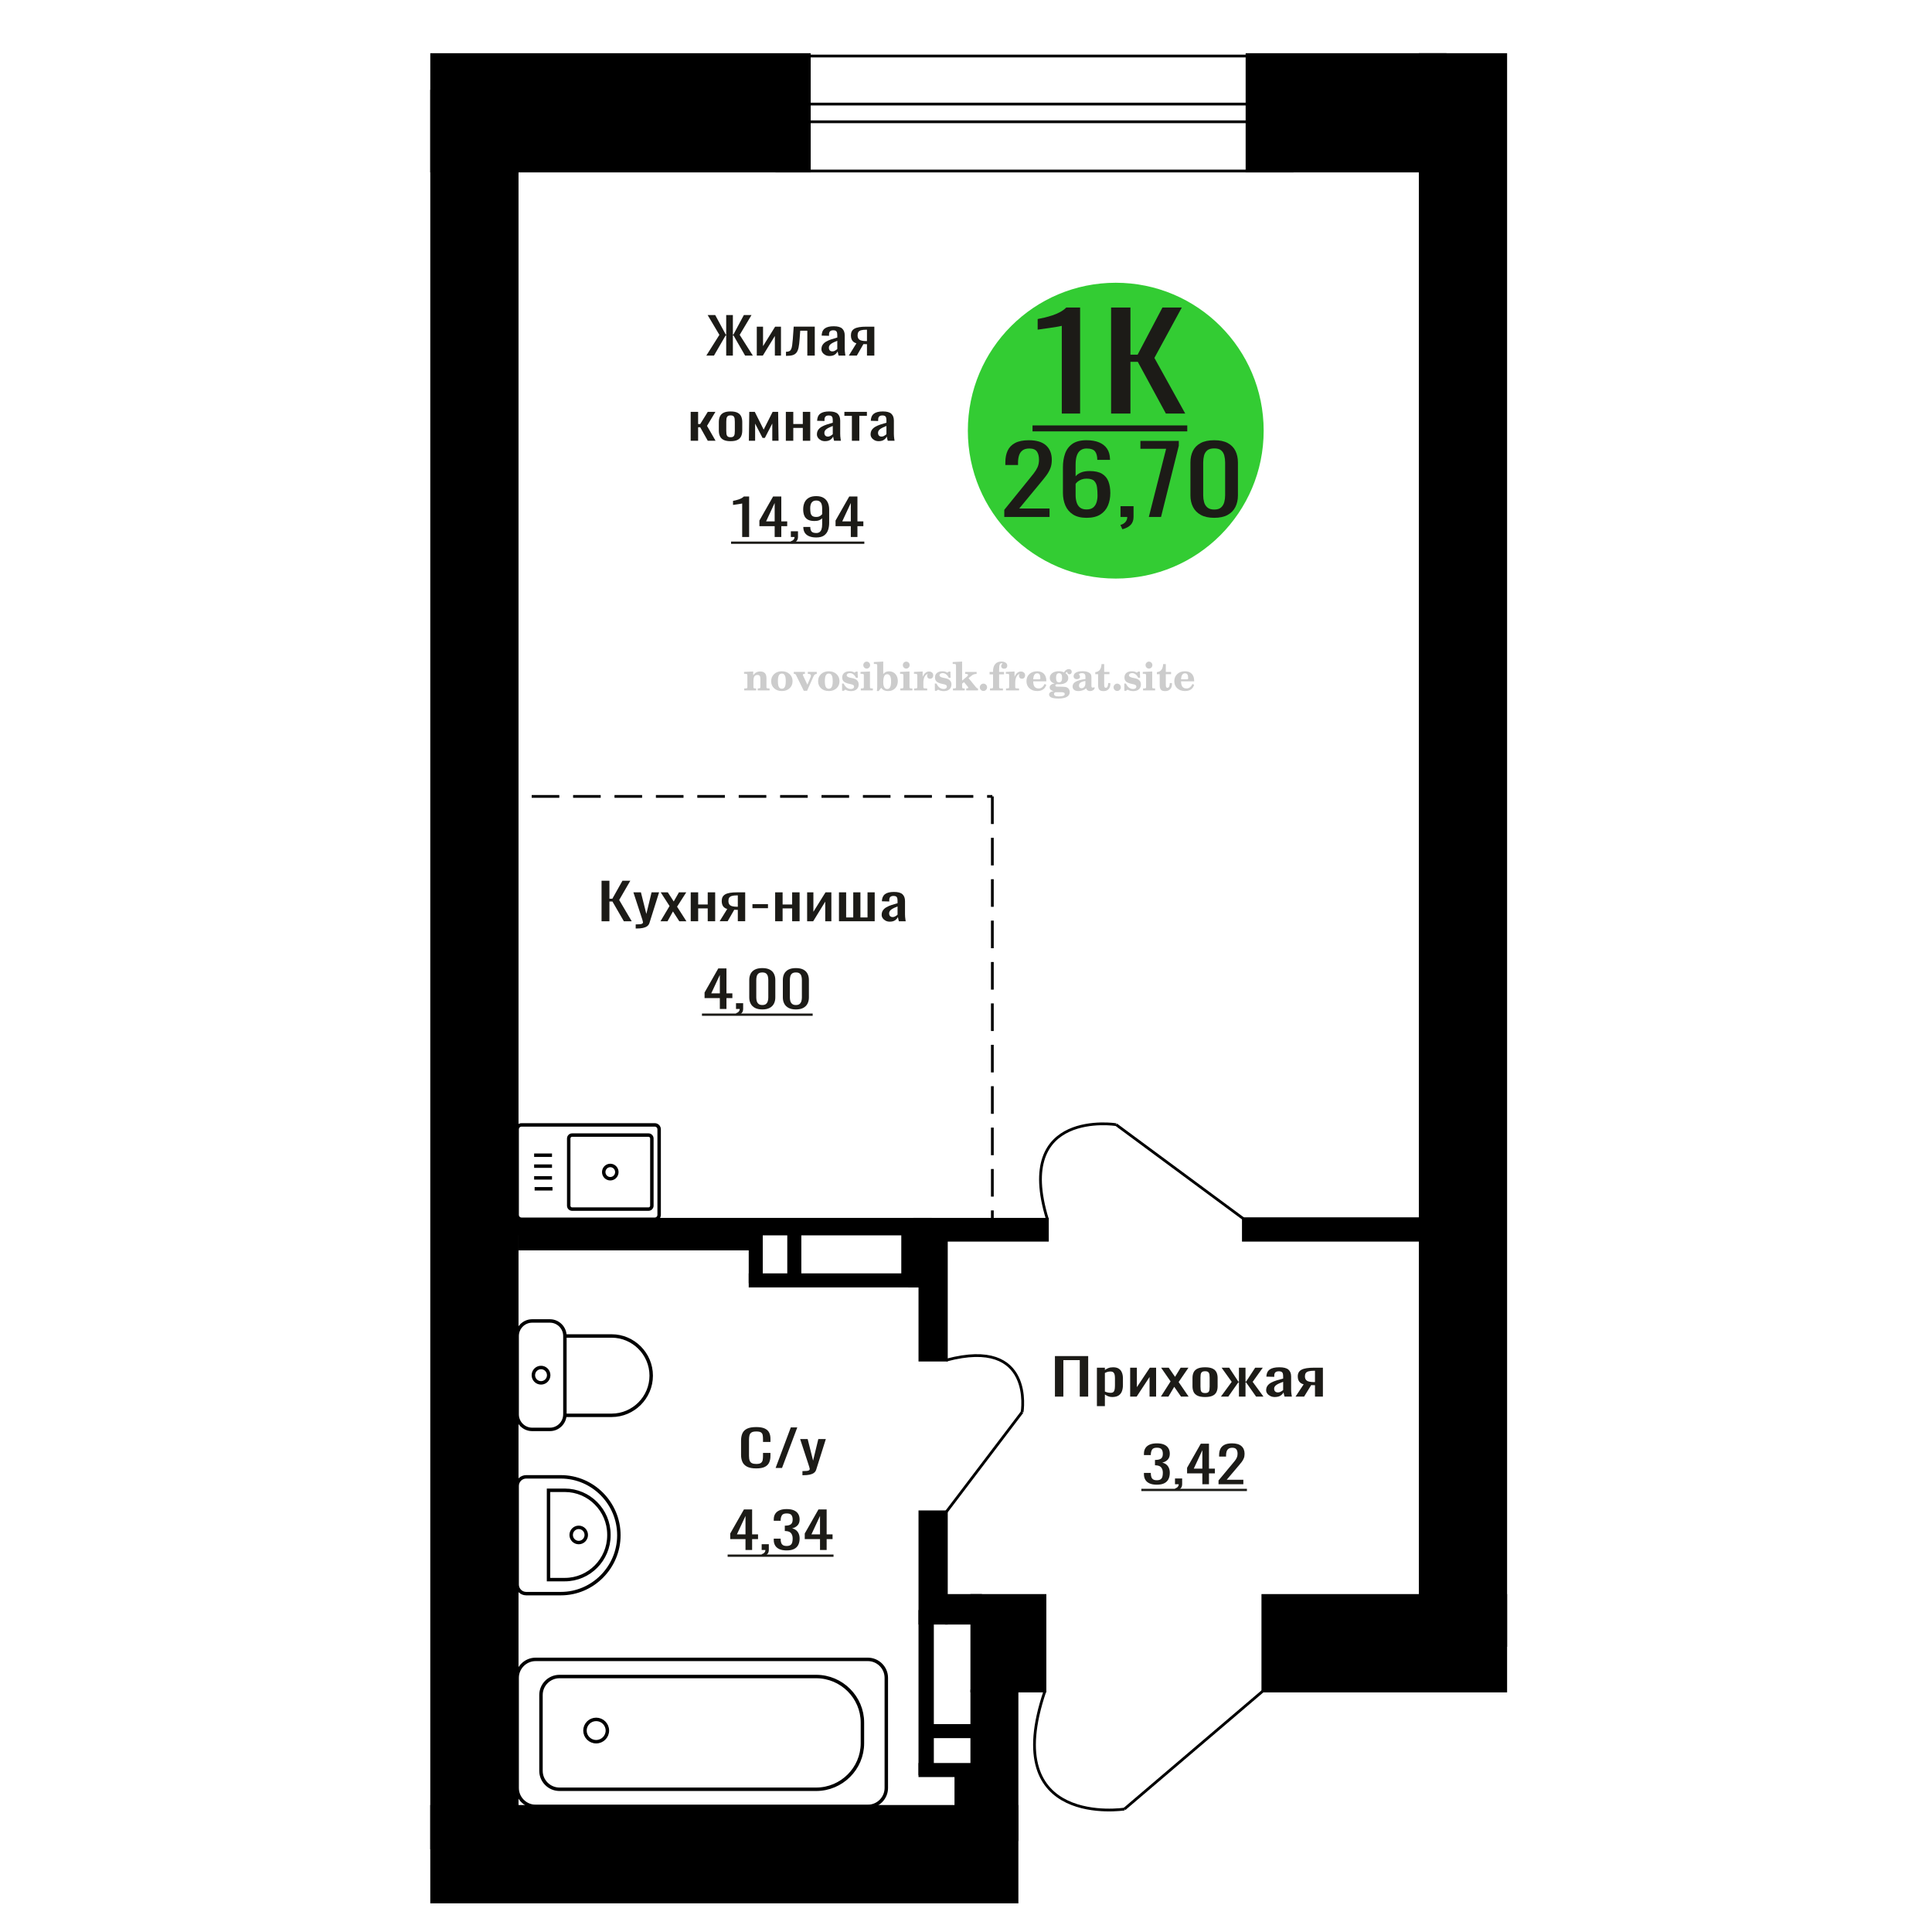 <?xml version="1.0" encoding="UTF-8"?>
<!DOCTYPE svg PUBLIC "-//W3C//DTD SVG 1.1//EN" "http://www.w3.org/Graphics/SVG/1.1/DTD/svg11.dtd">
<!-- Creator: CorelDRAW 2019 -->
<svg xmlns="http://www.w3.org/2000/svg" xml:space="preserve" width="140mm" height="140mm" version="1.1" style="shape-rendering:geometricPrecision; text-rendering:geometricPrecision; image-rendering:optimizeQuality; fill-rule:evenodd; clip-rule:evenodd"
viewBox="0 0 14000 14000"
 xmlns:xlink="http://www.w3.org/1999/xlink">
 <defs>
  <style type="text/css">
   <![CDATA[
    .str0 {stroke:black;stroke-width:25;stroke-miterlimit:22.926}
    .str2 {stroke:black;stroke-width:25.01;stroke-miterlimit:22.926}
    .str1 {stroke:black;stroke-width:20;stroke-miterlimit:22.926}
    .str3 {stroke:black;stroke-width:20;stroke-miterlimit:22.926;stroke-dasharray:200 100}
    .fil1 {fill:none}
    .fil5 {fill:black}
    .fil4 {fill:#1C1B17}
    .fil3 {fill:#33CC33}
    .fil0 {fill:#1C1B17;fill-rule:nonzero}
    .fil2 {fill:#CCCCCC;fill-rule:nonzero}
   ]]>
  </style>
 </defs>
 <g id="Слой_x0020_1">
  <polygon class="fil0" points="7644.47,10120.39 7644.47,9826.63 7885.42,9826.63 7885.42,10120.39 7824.37,10120.39 7824.37,9856 7705.51,9856 7705.51,10120.39 "/>
  <path id="1" class="fil0" d="M7948.63 10189.3l0 -278.53 57.81 0 0 16.68c6.84,-5.32 15.12,-9.91 24.85,-13.78 9.73,-3.87 21.26,-5.8 34.58,-5.8 16.21,0 29.09,2.84 38.62,8.52 9.55,5.68 16.67,12.81 21.35,21.4 4.68,8.58 7.75,17.28 9.19,26.11 1.43,8.82 2.16,16.38 2.16,22.66l0 50.78c0,14.75 -2.16,28.71 -6.49,41.89 -4.32,13.17 -12.16,23.81 -23.49,31.91 -11.36,8.1 -27.3,12.15 -47.82,12.15 -11.16,0 -21.07,-1.87 -29.72,-5.62 -8.64,-3.75 -16.39,-8.04 -23.23,-12.87l0 84.5 -57.81 0zm99.42 -96.47c10.09,0 17.28,-2.48 21.6,-7.44 4.32,-4.95 7.03,-11.66 8.1,-20.13 1.09,-8.46 1.63,-17.77 1.63,-27.92l0 -50.78c0,-8.7 -0.72,-16.74 -2.16,-24.11 -1.45,-7.38 -4.5,-13.24 -9.19,-17.59 -4.68,-4.35 -12.07,-6.53 -22.15,-6.53 -7.56,0 -14.77,1.09 -21.6,3.26 -6.86,2.18 -12.8,4.72 -17.84,7.62l0 134.19c5.41,2.66 11.53,4.89 18.37,6.71 6.84,1.81 14.59,2.72 23.24,2.72z"/>
  <polygon id="2" class="fil0" points="8189.59,10120.39 8189.59,9910.77 8238.21,9910.77 8238.21,10051.85 8332.22,9910.77 8377.6,9910.77 8377.6,10120.39 8330.06,10120.39 8330.06,9978.22 8236.6,10120.39 "/>
  <polygon id="3" class="fil0" points="8412.17,10120.39 8482.41,10010.14 8413.8,9910.77 8468.9,9910.77 8514.83,9977.14 8555.35,9910.77 8612.08,9910.77 8540.76,10014.85 8613.16,10120.39 8558.04,10120.39 8508.88,10049.31 8466.74,10120.39 "/>
  <path id="4" class="fil0" d="M8732.56 10123.29c-23.06,0 -41.25,-3.14 -54.57,-9.43 -13.33,-6.28 -22.77,-15.23 -28.36,-26.84 -5.59,-11.6 -8.37,-25.26 -8.37,-40.98l0 -60.93c0,-15.71 2.78,-29.37 8.37,-40.98 5.59,-11.6 15.03,-20.55 28.36,-26.84 13.32,-6.28 31.51,-9.42 54.57,-9.42 23.05,0 41.15,3.14 54.3,9.42 13.14,6.29 22.51,15.24 28.1,26.84 5.57,11.61 8.37,25.27 8.37,40.98l0 60.93c0,15.72 -2.8,29.38 -8.37,40.98 -5.59,11.61 -14.96,20.56 -28.1,26.84 -13.15,6.29 -31.25,9.43 -54.3,9.43zm0 -28.65c11.16,0 18.99,-2.18 23.49,-6.53 4.52,-4.35 7.21,-10.09 8.11,-17.22 0.91,-7.14 1.35,-14.57 1.35,-22.31l0 -65.64c0,-7.98 -0.44,-15.48 -1.35,-22.49 -0.9,-7.01 -3.59,-12.75 -8.11,-17.22 -4.5,-4.48 -12.33,-6.71 -23.49,-6.71 -11.17,0 -19.1,2.23 -23.77,6.71 -4.68,4.47 -7.48,10.21 -8.38,17.22 -0.89,7.01 -1.35,14.51 -1.35,22.49l0 65.64c0,7.74 0.46,15.17 1.35,22.31 0.9,7.13 3.7,12.87 8.38,17.22 4.67,4.35 12.6,6.53 23.77,6.53z"/>
  <polygon id="5" class="fil0" points="8847.09,10120.39 8925.43,10013.4 8851.94,9910.77 8907.06,9910.77 8973.52,10011.59 8977.84,10011.59 8977.84,9910.77 9025.37,9910.77 9025.37,10011.59 9029.69,10011.59 9095.61,9910.77 9150.72,9910.77 9077.24,10013.4 9155.59,10120.39 9102.09,10120.39 9029.69,10017.39 9025.37,10017.39 9025.37,10120.39 8977.84,10120.39 8977.84,10017.39 8972.97,10017.39 8900.58,10120.39 "/>
  <path id="6" class="fil0" d="M9237.7 10123.29c-12.25,0 -23.05,-2.36 -32.42,-7.07 -9.35,-4.72 -16.74,-10.76 -22.15,-18.13 -5.39,-7.38 -8.1,-15.18 -8.1,-23.4 0,-13.05 3.24,-24.05 9.72,-33 6.48,-8.95 15.41,-16.5 26.74,-22.67 11.36,-6.16 24.49,-11.54 39.45,-16.14 14.94,-4.59 30.7,-9.06 47.27,-13.41l0 -14.87c0,-8.47 -0.72,-15.48 -2.16,-21.04 -1.45,-5.56 -4.41,-9.73 -8.91,-12.51 -4.51,-2.78 -11.26,-4.17 -20.26,-4.17 -7.92,0 -14.32,1.21 -19.19,3.63 -4.85,2.41 -8.37,5.86 -10.53,10.33 -2.16,4.47 -3.25,9.73 -3.25,15.78l0 10.52 -57.26 -1.46c0.72,-23.21 8.64,-40.31 23.78,-51.31 15.12,-11 38.53,-16.5 70.22,-16.5 30.99,0 52.96,5.68 65.92,17.04 12.96,11.36 19.45,27.81 19.45,49.32l0 95.75c0,6.53 0.27,12.81 0.81,18.86 0.53,6.04 1.26,11.66 2.16,16.86 0.91,5.2 1.71,10.1 2.43,14.69l-52.95 0c-1.07,-3.87 -2.43,-8.76 -4.05,-14.69 -1.62,-5.92 -2.78,-11.3 -3.51,-16.14 -3.59,8.22 -10.54,15.9 -20.8,23.03 -10.26,7.14 -24.4,10.7 -42.41,10.7zm22.69 -33.36c5.76,0 11.17,-1.09 16.2,-3.27 5.05,-2.17 9.55,-4.65 13.51,-7.43 3.97,-2.78 6.66,-5.02 8.11,-6.71l0 -59.48c-9,3.38 -17.48,6.77 -25.39,10.15 -7.92,3.39 -14.86,6.96 -20.81,10.7 -5.94,3.75 -10.62,7.98 -14.04,12.7 -3.42,4.71 -5.13,10.09 -5.13,16.14 0,8.46 2.34,15.11 7.02,19.94 4.69,4.84 11.53,7.26 20.53,7.26z"/>
  <path id="7" class="fil0" d="M9387.9 10120.39l58.89 -88.85c-10.09,-2.66 -18.28,-6.65 -24.58,-11.97 -6.3,-5.32 -10.9,-11.85 -13.78,-19.59 -2.89,-7.73 -4.32,-16.44 -4.32,-26.11 0,-11.12 2.16,-20.67 6.48,-28.65 4.32,-7.98 11.16,-14.51 20.53,-19.58 9.37,-5.08 21.79,-8.83 37.27,-11.25 15.49,-2.41 34.59,-3.62 57.28,-3.62l60.51 0 0 209.62 -57.28 0 0 -82.69c-5.75,0 -10.62,-0.06 -14.58,-0.18 -3.97,-0.12 -8.29,-0.3 -12.96,-0.54l-51.34 83.41 -62.12 0zm134.52 -105.17c0.73,0 1.89,0 3.52,0 1.62,0 2.6,0 2.96,0l0 -82.33c-0.36,0 -1.34,0 -2.96,0 -1.63,0 -2.61,0 -2.98,0 -16.93,0 -30.35,1.39 -40.24,4.17 -9.91,2.78 -16.85,7.13 -20.81,13.06 -3.96,5.92 -5.94,13.84 -5.94,23.75 0,13.78 4.6,24.06 13.78,30.83 9.19,6.77 26.74,10.27 52.67,10.52z"/>
  <path class="fil1 str0" d="M4744.88 8835.3l-965.92 0c-17.33,0 -31.51,-14.36 -31.51,-31.91l0 -619.98c0,-17.55 14.18,-31.91 31.51,-31.91l965.92 0c17.33,0 31.51,14.36 31.51,31.91l0 619.98c0,17.55 -14.18,31.91 -31.51,31.91zm-45.93 -73.64l-553.12 0c-13.6,0 -24.72,-11.26 -24.72,-25.03l0 -486.45c0,-13.77 11.12,-25.04 24.72,-25.04l553.12 0c13.6,0 24.72,11.27 24.72,25.04l0 486.45c0,13.77 -11.12,25.03 -24.72,25.03zm-276.56 -220.14c-26.24,0 -47.52,-21.54 -47.52,-48.12 0,-26.57 21.28,-48.12 47.52,-48.12 26.25,0 47.52,21.55 47.52,48.12 0,26.58 -21.27,48.12 -47.52,48.12zm-418.75 72.85l-129.52 0m125.92 -79.17l-129.52 0m129.52 -84.84l-129.52 0m129.52 -79.17l-129.52 0"/>
  <path class="fil2" d="M5392.87 5002.95l0 -14.11 13.22 -0.28c3.86,-0.29 6.44,-1.13 7.71,-2.54 1.27,-1.41 1.93,-4.05 1.93,-7.91l0 -84.43c0,-4.56 -0.99,-7.52 -3.01,-9.03 -2.02,-1.46 -6.21,-2.21 -12.56,-2.21 -0.84,0 -2.21,0.05 -4.09,0.14 -1.88,0.1 -3.29,0.14 -4.33,0.14l0 -13.82 66.37 -3.11 0 27.05c6.78,-9.32 14.21,-16.14 22.25,-20.51 8.04,-4.38 17.26,-6.54 27.61,-6.54 15.66,0 27.24,4 34.76,12 7.53,7.99 11.29,20.27 11.29,36.83l0 63.49c0,3.86 0.66,6.5 1.98,7.95 1.36,1.51 3.9,2.31 7.66,2.5l13.22 0.28 0 14.11 -86.08 0 0 -14.11 9.69 -0.71c3.86,-0.18 6.4,-0.98 7.62,-2.4 1.27,-1.41 1.88,-4.04 1.88,-7.9l0 -58.98c0,-9.79 -1.69,-16.93 -5.03,-21.31 -3.34,-4.42 -8.75,-6.63 -16.18,-6.63 -10.16,0 -17.54,3.48 -22.15,10.49 -4.57,6.96 -6.87,18.44 -6.87,34.43l0 42.28c0,3.86 0.66,6.5 1.93,7.91 1.27,1.41 3.81,2.25 7.66,2.54l9.88 0.28 0 14.11 -86.36 0z"/>
  <path id="1" class="fil2" d="M5588.22 4936.11c0,-21.12 7.19,-38.33 21.54,-51.69 14.39,-13.36 33.02,-20.04 55.88,-20.04 22.67,0 41.25,6.68 55.74,20.08 14.53,13.41 21.78,30.63 21.78,51.65 0,21.03 -7.2,38.19 -21.55,51.46 -14.39,13.26 -33.02,19.9 -55.97,19.9 -22.95,0 -41.63,-6.64 -55.93,-19.85 -14.34,-13.22 -21.49,-30.39 -21.49,-51.51zm48.82 0c0,18.96 2.26,32.79 6.77,41.53 4.52,8.8 11.67,13.17 21.55,13.17 9.92,0 17.17,-4.37 21.77,-13.17 4.61,-8.74 6.92,-22.57 6.92,-41.53 0,-19.19 -2.26,-33.16 -6.82,-41.91 -4.56,-8.79 -11.76,-13.17 -21.59,-13.17 -9.97,0 -17.22,4.38 -21.78,13.17 -4.56,8.75 -6.82,22.72 -6.82,41.91z"/>
  <path id="2" class="fil2" d="M5769.63 4894.3c-2.11,-4.57 -4.33,-7.62 -6.58,-9.08 -2.31,-1.46 -5.6,-2.21 -9.83,-2.21l-1.09 0 0 -14.4 80.53 0 0 14.4 -6.07 0.56c-3.2,0.28 -5.5,0.85 -6.91,1.79 -1.36,0.89 -2.07,2.3 -2.07,4.14 0,0.8 0.33,2.11 0.89,3.85 0.61,1.74 1.37,3.53 2.31,5.37l29.63 62.46 23.14 -53.62c0.76,-1.83 1.32,-3.9 1.79,-6.16 0.47,-2.26 0.71,-4.24 0.71,-5.98 0,-3.48 -1.32,-6.3 -3.96,-8.37 -2.58,-2.02 -6.25,-3.2 -10.95,-3.48l-7.44 -0.56 0 -14.4 64.63 0 0 14.96c-6.07,0.28 -10.77,1.69 -14.11,4.28 -3.39,2.54 -6.73,7.62 -10.16,15.15l-45.72 102.77 -23.99 0 -54.75 -111.47z"/>
  <path id="3" class="fil2" d="M5928.29 4936.11c0,-21.12 7.19,-38.33 21.54,-51.69 14.39,-13.36 33.02,-20.04 55.88,-20.04 22.67,0 41.25,6.68 55.74,20.08 14.53,13.41 21.78,30.63 21.78,51.65 0,21.03 -7.2,38.19 -21.55,51.46 -14.39,13.26 -33.02,19.9 -55.97,19.9 -22.95,0 -41.63,-6.64 -55.93,-19.85 -14.34,-13.22 -21.49,-30.39 -21.49,-51.51zm48.82 0c0,18.96 2.26,32.79 6.77,41.53 4.52,8.8 11.67,13.17 21.55,13.17 9.92,0 17.17,-4.37 21.77,-13.17 4.61,-8.74 6.92,-22.57 6.92,-41.53 0,-19.19 -2.26,-33.16 -6.82,-41.91 -4.56,-8.79 -11.76,-13.17 -21.59,-13.17 -9.97,0 -17.22,4.38 -21.78,13.17 -4.56,8.75 -6.82,22.72 -6.82,41.91z"/>
  <path id="4" class="fil2" d="M6101.52 4953.28l12.18 0c5.79,12.79 13.12,22.58 22.01,29.35 8.94,6.77 18.87,10.16 29.87,10.16 7.2,0 12.89,-1.6 17.08,-4.75 4.23,-3.2 6.35,-7.43 6.35,-12.79 0,-4.8 -1.84,-8.47 -5.55,-11.06 -3.72,-2.59 -11.62,-5.13 -23.76,-7.62 -20.84,-4 -35.51,-9.64 -44.02,-16.84 -8.52,-7.19 -12.75,-17.26 -12.75,-30.19 0,-14.35 4.75,-25.45 14.25,-33.31 9.5,-7.9 23,-11.85 40.45,-11.85 6.49,0 12.7,0.8 18.49,2.45 5.83,1.64 11.15,3.99 15.94,7.1l11.06 -7.57 11.61 0 1.37 45.15 -13.27 0c-4.93,-10.58 -11.33,-18.91 -19.14,-24.88 -7.81,-5.98 -16.18,-8.99 -25.16,-8.99 -6.82,0 -12.37,1.51 -16.65,4.57 -4.33,3.05 -6.5,6.86 -6.5,11.47 0,8.75 11.15,15.1 33.4,19.05 2.68,0.47 4.75,0.85 6.21,1.13 15.71,2.92 27.56,8.23 35.46,15.95 7.91,7.71 11.86,17.73 11.86,30.01 0,14.81 -4.99,26.53 -14.96,35.18 -9.97,8.7 -23.57,13.03 -40.83,13.03 -7.71,0 -15.05,-0.89 -21.92,-2.73 -6.91,-1.83 -13.12,-4.47 -18.76,-7.95l-12.14 8.42 -11.34 0 -0.84 -52.49z"/>
  <path id="5" class="fil2" d="M6255.84 4819.51c0,-7.01 2.4,-12.94 7.25,-17.78 4.84,-4.89 10.67,-7.34 17.59,-7.34 6.63,0 12.37,2.45 17.26,7.38 4.85,4.94 7.29,10.82 7.29,17.74 0,6.91 -2.4,12.84 -7.24,17.87 -4.85,5.03 -10.59,7.53 -17.31,7.53 -6.92,0 -12.75,-2.45 -17.59,-7.39 -4.85,-4.94 -7.25,-10.91 -7.25,-18.01zm48.26 158.56c0,3.95 0.66,6.68 1.93,8.09 1.32,1.41 3.91,2.21 7.76,2.4l11.2 0.28 0 14.11 -87.21 0 0 -14.11 12.28 -0.28c3.81,-0.19 6.39,-0.99 7.71,-2.5 1.37,-1.45 2.02,-4.14 2.02,-7.99l0 -84.48c0,-4.47 -0.98,-7.48 -3.01,-8.94 -2.02,-1.46 -6.16,-2.21 -12.41,-2.21 -0.85,0 -2.17,0.05 -4.1,0.14 -1.88,0.1 -3.34,0.14 -4.46,0.14l0 -13.82 68.29 -3.11 0 112.28z"/>
  <path id="6" class="fil2" d="M6428.84 4885.55c-9.59,0 -16.74,4.75 -21.4,14.25 -4.7,9.55 -7.05,23.99 -7.05,43.37 0,16.27 2.39,28.64 7.24,37.16 4.84,8.51 11.9,12.74 21.21,12.74 9.64,0 16.75,-4.47 21.36,-13.45 4.61,-8.94 6.91,-22.81 6.91,-41.53 0,-17.69 -2.35,-30.81 -7.05,-39.51 -4.66,-8.71 -11.76,-13.03 -21.22,-13.03zm-74.97 121.92c0.94,-5.32 1.64,-10.59 2.07,-15.81 0.47,-5.22 0.7,-10.58 0.7,-16.09l0 -153.48c0,-4.42 -0.99,-7.38 -2.92,-8.84 -1.92,-1.46 -6.02,-2.21 -12.22,-2.21 -0.85,0 -2.26,0.05 -4.29,0.14 -2.02,0.1 -3.66,0.14 -4.84,0.14l0 -13.83 68.02 -3.38 0 89.79c5.78,-6.58 12.08,-11.43 18.86,-14.58 6.82,-3.11 14.44,-4.66 22.9,-4.66 19.01,0 34.39,6.49 46.15,19.48 11.76,12.98 17.64,30 17.64,51.03 0,21.87 -6.5,39.42 -19.43,52.68 -12.94,13.27 -29.96,19.9 -51.13,19.9 -11.19,0 -20.93,-1.98 -29.26,-5.93 -8.32,-3.9 -15.24,-9.83 -20.74,-17.73l-18.01 23.38 -13.5 0z"/>
  <path id="7" class="fil2" d="M6542.34 4819.51c0,-7.01 2.4,-12.94 7.25,-17.78 4.84,-4.89 10.67,-7.34 17.59,-7.34 6.63,0 12.37,2.45 17.26,7.38 4.85,4.94 7.29,10.82 7.29,17.74 0,6.91 -2.4,12.84 -7.24,17.87 -4.85,5.03 -10.59,7.53 -17.31,7.53 -6.92,0 -12.75,-2.45 -17.59,-7.39 -4.85,-4.94 -7.25,-10.91 -7.25,-18.01zm48.26 158.56c0,3.95 0.66,6.68 1.93,8.09 1.32,1.41 3.91,2.21 7.76,2.4l11.2 0.28 0 14.11 -87.21 0 0 -14.11 12.28 -0.28c3.81,-0.19 6.39,-0.99 7.71,-2.5 1.37,-1.45 2.02,-4.14 2.02,-7.99l0 -84.48c0,-4.47 -0.98,-7.48 -3.01,-8.94 -2.02,-1.46 -6.16,-2.21 -12.41,-2.21 -0.85,0 -2.17,0.05 -4.1,0.14 -1.88,0.1 -3.34,0.14 -4.46,0.14l0 -13.82 68.29 -3.11 0 112.28z"/>
  <path id="8" class="fil2" d="M6624.23 5002.95l0 -14.11 13.22 -0.28c3.86,-0.29 6.44,-1.13 7.71,-2.54 1.27,-1.41 1.93,-4.05 1.93,-7.91l0 -84.47c0,-4.52 -0.99,-7.53 -3.01,-8.99 -2.02,-1.46 -6.21,-2.21 -12.56,-2.21 -0.84,0 -2.21,0.05 -4.09,0.14 -1.88,0.1 -3.29,0.14 -4.33,0.14l0 -13.82 62.89 -3.11 0 38.85c5.55,-12.74 12.14,-22.39 19.9,-28.88 7.71,-6.44 16.41,-9.69 26.15,-9.69 9.03,0 16.37,2.54 22.01,7.58 5.65,5.08 8.47,11.52 8.47,19.42 0,7.72 -2.07,13.88 -6.26,18.53 -4.18,4.66 -9.69,6.97 -16.51,6.97 -6.35,0 -11.52,-2.03 -15.52,-6.12 -4,-4.09 -6.02,-9.41 -6.02,-15.94 0,-2.59 0.42,-4.94 1.27,-7.15 0.8,-2.21 2.12,-4.33 3.86,-6.35 -10.49,3.38 -18.44,10.67 -23.94,21.77 -5.51,11.11 -8.28,25.59 -8.28,43.42l0 29.91c0,3.86 0.66,6.5 1.97,7.95 1.37,1.51 3.91,2.31 7.67,2.5l18.02 0.28 0 14.11 -94.55 0z"/>
  <path id="9" class="fil2" d="M6773.86 4953.28l12.18 0c5.79,12.79 13.12,22.58 22.01,29.35 8.94,6.77 18.87,10.16 29.87,10.16 7.2,0 12.89,-1.6 17.08,-4.75 4.23,-3.2 6.35,-7.43 6.35,-12.79 0,-4.8 -1.84,-8.47 -5.55,-11.06 -3.72,-2.59 -11.62,-5.13 -23.76,-7.62 -20.84,-4 -35.51,-9.64 -44.02,-16.84 -8.52,-7.19 -12.75,-17.26 -12.75,-30.19 0,-14.35 4.75,-25.45 14.25,-33.31 9.5,-7.9 23,-11.85 40.45,-11.85 6.49,0 12.7,0.8 18.49,2.45 5.83,1.64 11.15,3.99 15.94,7.1l11.06 -7.57 11.61 0 1.37 45.15 -13.27 0c-4.93,-10.58 -11.33,-18.91 -19.14,-24.88 -7.81,-5.98 -16.18,-8.99 -25.16,-8.99 -6.82,0 -12.37,1.51 -16.65,4.57 -4.33,3.05 -6.5,6.86 -6.5,11.47 0,8.75 11.15,15.1 33.4,19.05 2.68,0.47 4.75,0.85 6.21,1.13 15.71,2.92 27.56,8.23 35.46,15.95 7.91,7.71 11.86,17.73 11.86,30.01 0,14.81 -4.99,26.53 -14.96,35.18 -9.97,8.7 -23.57,13.03 -40.83,13.03 -7.71,0 -15.05,-0.89 -21.92,-2.73 -6.91,-1.83 -13.12,-4.47 -18.76,-7.95l-12.14 8.42 -11.34 0 -0.84 -52.49z"/>
  <path id="10" class="fil2" d="M6927.62 4822.05c0,-4.38 -0.94,-7.34 -2.82,-8.8 -1.88,-1.46 -5.93,-2.21 -12.14,-2.21 -0.7,0 -2.12,0.05 -4.19,0.14 -2.02,0.1 -3.66,0.14 -4.84,0.14l0 -13.83 68.3 -3.38 0 137.96 33.91 -28.51c2.96,-2.4 5.13,-4.56 6.54,-6.54 1.46,-1.97 2.16,-3.85 2.16,-5.59 0,-2.78 -1.31,-4.8 -3.95,-6.12 -2.59,-1.36 -6.54,-2.02 -11.76,-2.02 -0.47,0 -1.27,0.05 -2.35,0.14 -1.08,0.09 -1.93,0.14 -2.49,0.14l0 -14.67 82.92 0 0 14.67c-7.15,0 -13.59,0.94 -19.33,2.82 -5.74,1.88 -11.15,4.89 -16.18,9.03l-22.86 18.35 52.73 64.86c2.82,3.58 5.45,6.21 7.81,7.81 2.4,1.6 4.89,2.4 7.43,2.4l0.56 0 0 14.11 -85.51 0 0 -14.11 6.77 -0.28c2.59,-0.19 4.52,-0.76 5.93,-1.7 1.36,-0.98 2.07,-2.3 2.07,-3.95 0,-1.55 -1.27,-3.9 -3.72,-7.01 -0.65,-0.84 -1.12,-1.45 -1.41,-1.78l-25.73 -31.28 -13.54 11 0 24.27c0,3.86 0.66,6.5 1.93,7.95 1.27,1.51 3.85,2.31 7.71,2.5l9.27 0.28 0 14.11 -85.23 0 0 -14.11 12.23 -0.28c3.76,-0.19 6.35,-0.99 7.71,-2.5 1.36,-1.45 2.07,-4.09 2.07,-7.95l0 -156.06z"/>
  <path id="11" class="fil2" d="M7126.35 4953.84c7.15,0 13.35,2.59 18.58,7.81 5.22,5.18 7.85,11.38 7.85,18.63 0,7.29 -2.59,13.54 -7.81,18.77 -5.17,5.22 -11.38,7.85 -18.62,7.85 -7.2,0 -13.36,-2.63 -18.54,-7.85 -5.22,-5.23 -7.8,-11.48 -7.8,-18.77 0,-7.15 2.63,-13.36 7.85,-18.58 5.22,-5.22 11.38,-7.86 18.49,-7.86z"/>
  <path id="12" class="fil2" d="M7170.94 4886.68l0 -17.78 25.02 0 0 -5.65c0,-21.97 5.22,-38.99 15.71,-51.17 10.49,-12.19 25.21,-18.26 44.12,-18.26 13.27,0 23.76,2.73 31.52,8.14 7.76,5.41 11.66,12.7 11.66,21.87 0,6.82 -2.07,12.19 -6.21,16.09 -4.14,3.9 -9.87,5.83 -17.26,5.83 -6.07,0 -11.01,-1.78 -14.82,-5.36 -3.81,-3.57 -5.73,-8.18 -5.73,-13.78 0,-5.88 2.63,-11.1 7.95,-15.71 1.08,-1.08 1.64,-1.79 1.64,-2.07 0,-0.99 -0.47,-1.74 -1.36,-2.16 -0.94,-0.47 -2.45,-0.71 -4.57,-0.71 -7,0 -11.85,3.58 -14.53,10.68 -2.73,7.1 -4.09,21.54 -4.09,43.32l0 8.94 35.51 0 0 17.78 -35.51 0 0 91.43c0,4.14 0.84,6.97 2.59,8.47 1.74,1.51 5.08,2.26 10.01,2.26l15.06 0 0 14.11 -93.7 0 0 -14.11 12.37 -0.28c3.76,-0.19 6.3,-0.99 7.67,-2.5 1.31,-1.45 1.97,-4.09 1.97,-7.95l0 -91.43 -25.02 0z"/>
  <path id="13" class="fil2" d="M7289.94 5002.95l0 -14.11 13.22 -0.28c3.86,-0.29 6.44,-1.13 7.71,-2.54 1.27,-1.41 1.93,-4.05 1.93,-7.91l0 -84.47c0,-4.52 -0.99,-7.53 -3.01,-8.99 -2.02,-1.46 -6.21,-2.21 -12.56,-2.21 -0.84,0 -2.21,0.05 -4.09,0.14 -1.88,0.1 -3.29,0.14 -4.33,0.14l0 -13.82 62.89 -3.11 0 38.85c5.55,-12.74 12.14,-22.39 19.9,-28.88 7.71,-6.44 16.41,-9.69 26.15,-9.69 9.03,0 16.37,2.54 22.01,7.58 5.65,5.08 8.47,11.52 8.47,19.42 0,7.72 -2.07,13.88 -6.26,18.53 -4.18,4.66 -9.69,6.97 -16.51,6.97 -6.35,0 -11.52,-2.03 -15.52,-6.12 -4,-4.09 -6.02,-9.41 -6.02,-15.94 0,-2.59 0.42,-4.94 1.27,-7.15 0.8,-2.21 2.12,-4.33 3.86,-6.35 -10.49,3.38 -18.44,10.67 -23.94,21.77 -5.51,11.11 -8.28,25.59 -8.28,43.42l0 29.91c0,3.86 0.66,6.5 1.97,7.95 1.37,1.51 3.91,2.31 7.67,2.5l18.02 0.28 0 14.11 -94.55 0z"/>
  <path id="14" class="fil2" d="M7569.39 4956.38l12.42 5.93c-4.42,14.77 -12.14,26.01 -23.19,33.68 -11.1,7.67 -25.17,11.48 -42.24,11.48 -23.43,0 -42.29,-6.59 -56.68,-19.71 -14.35,-13.13 -21.54,-30.34 -21.54,-51.65 0,-21.26 7.15,-38.57 21.4,-51.83 14.3,-13.27 32.97,-19.9 56.02,-19.9 21.02,0 37.35,6.07 49.01,18.25 11.67,12.14 17.5,29.21 17.5,51.13l0 3.71 -94.83 0 0 1.93c0,16.33 3.3,28.65 9.83,36.97 6.59,8.33 16.37,12.47 29.31,12.47 9.45,0 17.78,-2.73 24.93,-8.19 7.19,-5.45 13.21,-13.54 18.06,-24.27zm-82.13 -33.58l43.37 0c2.96,0 5.03,-0.66 6.21,-1.93 1.18,-1.27 1.79,-3.62 1.79,-7.05 0,-12.14 -1.84,-20.98 -5.46,-26.49 -3.62,-5.5 -9.31,-8.27 -17.12,-8.27 -8.98,0 -15.85,3.62 -20.6,10.81 -4.71,7.25 -7.43,18.21 -8.19,32.93z"/>
  <path id="15" class="fil2" d="M7633.92 5008.08c-9.12,-2.31 -15.99,-5.69 -20.65,-10.26 -4.65,-4.56 -6.96,-10.16 -6.96,-16.88 0,-7.43 3.06,-13.55 9.22,-18.39 6.16,-4.8 15.05,-8.09 26.62,-9.84 -11.38,-3.05 -20.03,-8.04 -26.01,-15.05 -5.97,-6.96 -8.98,-15.47 -8.98,-25.49 0,-14.3 6.07,-25.97 18.2,-34.9 12.14,-8.99 27.99,-13.45 47.56,-13.45 6.91,0 13.4,0.7 19.56,2.07 6.17,1.36 12.14,3.43 17.92,6.16l4.85 -7.01c3.76,-5.36 8.28,-9.46 13.5,-12.37 5.22,-2.92 10.68,-4.38 16.37,-4.38 6.25,0 11.33,1.79 15.28,5.37 3.96,3.62 5.93,8.23 5.93,13.82 0,5.51 -1.5,10.02 -4.56,13.46 -3.01,3.43 -6.96,5.17 -11.81,5.17 -3.34,0 -6.16,-0.7 -8.56,-2.12 -2.4,-1.45 -4.33,-3.62 -5.78,-6.53 -0.57,-1.13 -0.9,-2.5 -1.09,-4.14 -0.28,-2.31 -1.27,-3.48 -2.91,-3.58 -1.65,0 -3.48,0.8 -5.51,2.4 -2.02,1.6 -3.66,3.62 -4.93,6.07 6.96,4.8 12.04,9.92 15.24,15.43 3.19,5.55 4.79,11.9 4.79,19.05 0,14.34 -5.83,25.58 -17.45,33.72 -11.62,8.14 -27.75,12.23 -48.4,12.23 -1.74,0 -4.18,-0.09 -7.34,-0.28 -3.1,-0.19 -5.36,-0.28 -6.72,-0.28 -4.33,0 -7.72,0.8 -10.11,2.44 -2.45,1.6 -3.67,3.81 -3.67,6.64 0,3.24 1.08,5.5 3.24,6.77 2.17,1.27 5.93,1.93 11.34,1.93l20.46 0c10.72,0 20.08,0.33 28.03,1.03 8,0.71 13.45,1.6 16.51,2.68 7.72,2.78 13.74,7.34 18.06,13.78 4.33,6.45 6.5,13.88 6.5,22.3 0,14.86 -7.06,26.29 -21.17,34.29 -14.11,8 -34.34,11.99 -60.73,11.99 -22.43,0 -39.32,-2.44 -50.65,-7.29 -11.34,-4.89 -17.03,-12.13 -17.03,-21.77 0,-6.35 2.77,-11.62 8.28,-15.9 5.5,-4.28 13.36,-7.25 23.56,-8.89zm13.88 7.85c-3.58,1.46 -6.12,3.15 -7.62,5.04 -1.51,1.88 -2.26,4.32 -2.26,7.38 0,6.16 2.68,10.72 8,13.64 5.31,2.96 13.59,4.42 24.83,4.42 15.24,0 26.53,-1.41 33.82,-4.18 7.29,-2.83 10.96,-7.15 10.96,-13.08 0,-4.66 -1.97,-8.04 -5.93,-10.11 -3.95,-2.07 -10.72,-3.11 -20.32,-3.11l-41.48 0zm4.8 -104.51c0,11.61 1.74,20.08 5.22,25.4 3.53,5.31 8.98,7.99 16.46,7.99 7.53,0 13.08,-2.68 16.7,-8.09 3.57,-5.36 5.36,-13.78 5.36,-25.3 0,-11.29 -1.79,-19.66 -5.36,-25.07 -3.62,-5.41 -9.17,-8.14 -16.7,-8.14 -7.48,0 -12.93,2.73 -16.46,8.14 -3.48,5.41 -5.22,13.78 -5.22,25.07z"/>
  <path id="16" class="fil2" d="M7865.16 4934.65c-16.7,2.68 -28.6,6.63 -35.66,11.86 -7.1,5.22 -10.63,12.55 -10.63,22.06 0,5.78 1.6,10.34 4.75,13.78 3.15,3.38 7.43,5.08 12.75,5.08 8.7,0 15.71,-3.25 20.93,-9.74 5.22,-6.49 7.86,-15.38 7.86,-26.67l0 -16.37zm43.74 35.75c0,4.52 0.8,7.71 2.4,9.64 1.6,1.93 4.23,2.87 7.81,2.87 1.64,0 3.52,-0.47 5.64,-1.46 2.12,-0.94 3.43,-1.41 4,-1.41 1.08,0 1.97,0.33 2.63,1.08 0.61,0.76 0.94,1.79 0.94,3.2 0,5.88 -3.34,11.25 -10.06,16.14 -6.73,4.84 -14.77,7.29 -24.13,7.29 -7.01,0 -12.98,-1.84 -17.92,-5.55 -4.99,-3.72 -7.9,-8.52 -8.85,-14.35 -7.71,6.3 -16.46,11.2 -26.24,14.68 -9.79,3.48 -19.85,5.22 -30.25,5.22 -13.5,0 -23.99,-2.92 -31.42,-8.8 -7.43,-5.88 -11.14,-14.16 -11.14,-24.83 0,-14.21 7.47,-25.64 22.38,-34.2 14.92,-8.61 38.53,-15.05 70.75,-19.38l0 -15.33c0,-9.93 -1.98,-16.94 -5.93,-21.07 -3.95,-4.14 -10.53,-6.21 -19.71,-6.21 -5.97,0 -11,0.98 -15.05,2.96 -4.09,1.98 -6.16,4.28 -6.16,6.82 0,0.66 1.22,2.54 3.67,5.69 2.44,3.11 3.67,6.59 3.67,10.49 0,5.32 -2.07,9.6 -6.26,12.89 -4.18,3.24 -9.64,4.89 -16.32,4.89 -6.82,0 -12.47,-1.97 -16.98,-5.93 -4.47,-3.95 -6.73,-8.89 -6.73,-14.86 0,-11.76 5.65,-20.88 16.94,-27.37 11.33,-6.45 27.28,-9.69 47.97,-9.69 11.57,0 21.73,1.17 30.53,3.52 8.75,2.31 15.99,5.79 21.68,10.35 4.52,3.53 7.67,7.48 9.46,11.95 1.79,4.42 2.68,11.24 2.68,20.41l0 60.35z"/>
  <path id="17" class="fil2" d="M8045.64 4949.61c0,0.66 0.09,1.65 0.24,2.96 0.14,1.32 0.18,2.31 0.18,2.97 0,16.51 -4.37,29.39 -13.12,38.66 -8.8,9.22 -20.98,13.83 -36.55,13.83 -14.2,0 -24.32,-3.34 -30.29,-10.07 -5.97,-6.68 -8.94,-18.48 -8.94,-35.41l0 -77 -20.32 0 0 -15.15c13.97,-0.89 24.84,-6.35 32.55,-16.27 7.72,-9.93 11.95,-23.95 12.7,-41.96l19.38 0 0 56.73 38.1 0 0 16.65 -38.1 0 0 74.78c0,9.55 0.9,15.9 2.64,19.01 1.74,3.15 4.79,4.7 9.22,4.7 5.41,0 9.5,-2.87 12.32,-8.56 2.77,-5.69 4.33,-14.3 4.61,-25.87l15.38 0z"/>
  <path id="18" class="fil2" d="M8095.55 4953.84c7.15,0 13.35,2.59 18.58,7.81 5.22,5.18 7.85,11.38 7.85,18.63 0,7.29 -2.59,13.54 -7.81,18.77 -5.17,5.22 -11.38,7.85 -18.62,7.85 -7.2,0 -13.36,-2.63 -18.54,-7.85 -5.22,-5.23 -7.8,-11.48 -7.8,-18.77 0,-7.15 2.63,-13.36 7.85,-18.58 5.22,-5.22 11.38,-7.86 18.49,-7.86z"/>
  <path id="19" class="fil2" d="M8146.82 4953.28l12.18 0c5.79,12.79 13.12,22.58 22.01,29.35 8.94,6.77 18.87,10.16 29.87,10.16 7.2,0 12.89,-1.6 17.08,-4.75 4.23,-3.2 6.35,-7.43 6.35,-12.79 0,-4.8 -1.84,-8.47 -5.55,-11.06 -3.72,-2.59 -11.62,-5.13 -23.76,-7.62 -20.84,-4 -35.51,-9.64 -44.02,-16.84 -8.52,-7.19 -12.75,-17.26 -12.75,-30.19 0,-14.35 4.75,-25.45 14.25,-33.31 9.5,-7.9 23,-11.85 40.45,-11.85 6.49,0 12.7,0.8 18.49,2.45 5.83,1.64 11.15,3.99 15.94,7.1l11.06 -7.57 11.61 0 1.37 45.15 -13.27 0c-4.93,-10.58 -11.33,-18.91 -19.14,-24.88 -7.81,-5.98 -16.18,-8.99 -25.16,-8.99 -6.82,0 -12.37,1.51 -16.65,4.57 -4.33,3.05 -6.5,6.86 -6.5,11.47 0,8.75 11.15,15.1 33.4,19.05 2.68,0.47 4.75,0.85 6.21,1.13 15.71,2.92 27.56,8.23 35.46,15.95 7.91,7.71 11.86,17.73 11.86,30.01 0,14.81 -4.99,26.53 -14.96,35.18 -9.97,8.7 -23.57,13.03 -40.83,13.03 -7.71,0 -15.05,-0.89 -21.92,-2.73 -6.91,-1.83 -13.12,-4.47 -18.76,-7.95l-12.14 8.42 -11.34 0 -0.84 -52.49z"/>
  <path id="20" class="fil2" d="M8301.14 4819.51c0,-7.01 2.4,-12.94 7.25,-17.78 4.84,-4.89 10.67,-7.34 17.59,-7.34 6.63,0 12.37,2.45 17.26,7.38 4.85,4.94 7.29,10.82 7.29,17.74 0,6.91 -2.4,12.84 -7.24,17.87 -4.85,5.03 -10.59,7.53 -17.31,7.53 -6.92,0 -12.75,-2.45 -17.59,-7.39 -4.85,-4.94 -7.25,-10.91 -7.25,-18.01zm48.26 158.56c0,3.95 0.66,6.68 1.93,8.09 1.32,1.41 3.91,2.21 7.76,2.4l11.2 0.28 0 14.11 -87.21 0 0 -14.11 12.28 -0.28c3.81,-0.19 6.39,-0.99 7.71,-2.5 1.37,-1.45 2.02,-4.14 2.02,-7.99l0 -84.48c0,-4.47 -0.98,-7.48 -3.01,-8.94 -2.02,-1.46 -6.16,-2.21 -12.41,-2.21 -0.85,0 -2.17,0.05 -4.1,0.14 -1.88,0.1 -3.34,0.14 -4.46,0.14l0 -13.82 68.29 -3.11 0 112.28z"/>
  <path id="21" class="fil2" d="M8492.11 4949.61c0,0.66 0.09,1.65 0.24,2.96 0.14,1.32 0.18,2.31 0.18,2.97 0,16.51 -4.37,29.39 -13.12,38.66 -8.8,9.22 -20.98,13.83 -36.55,13.83 -14.2,0 -24.32,-3.34 -30.29,-10.07 -5.97,-6.68 -8.94,-18.48 -8.94,-35.41l0 -77 -20.32 0 0 -15.15c13.97,-0.89 24.84,-6.35 32.55,-16.27 7.72,-9.93 11.95,-23.95 12.7,-41.96l19.38 0 0 56.73 38.1 0 0 16.65 -38.1 0 0 74.78c0,9.55 0.9,15.9 2.64,19.01 1.74,3.15 4.79,4.7 9.22,4.7 5.41,0 9.5,-2.87 12.32,-8.56 2.77,-5.69 4.33,-14.3 4.61,-25.87l15.38 0z"/>
  <path id="22" class="fil2" d="M8640.7 4956.38l12.42 5.93c-4.42,14.77 -12.14,26.01 -23.19,33.68 -11.1,7.67 -25.17,11.48 -42.24,11.48 -23.43,0 -42.29,-6.59 -56.68,-19.71 -14.35,-13.13 -21.54,-30.34 -21.54,-51.65 0,-21.26 7.15,-38.57 21.4,-51.83 14.3,-13.27 32.97,-19.9 56.02,-19.9 21.02,0 37.35,6.07 49.01,18.25 11.67,12.14 17.5,29.21 17.5,51.13l0 3.71 -94.83 0 0 1.93c0,16.33 3.3,28.65 9.83,36.97 6.59,8.33 16.37,12.47 29.31,12.47 9.45,0 17.78,-2.73 24.93,-8.19 7.19,-5.45 13.21,-13.54 18.06,-24.27zm-82.13 -33.58l43.37 0c2.96,0 5.03,-0.66 6.21,-1.93 1.18,-1.27 1.79,-3.62 1.79,-7.05 0,-12.14 -1.84,-20.98 -5.46,-26.49 -3.62,-5.5 -9.31,-8.27 -17.12,-8.27 -8.98,0 -15.85,3.62 -20.6,10.81 -4.71,7.25 -7.43,18.21 -8.19,32.93z"/>
  <circle class="fil3" cx="8085.2" cy="3120.75" r="1071.81"/>
  <path class="fil0" d="M7277.41 3746.18l0 -51.73 176.86 -218.47c13.17,-16.34 25.33,-31.54 36.49,-45.6 11.15,-14.07 20.31,-28.93 27.48,-44.58 7.15,-15.66 10.72,-33.69 10.72,-54.11 0,-25.41 -5.15,-45.38 -15.45,-59.9 -10.3,-14.51 -28.34,-21.77 -54.1,-21.77 -21.74,0 -38.62,4.76 -50.64,14.29 -12.03,9.53 -20.33,22 -24.9,37.43 -4.58,15.43 -6.87,31.99 -6.87,49.69l0 18.37 -91.87 0 0 -19.05c0,-33.13 5.58,-61.6 16.74,-85.42 11.16,-23.82 29.19,-42.31 54.09,-55.47 24.9,-13.16 57.95,-19.74 99.16,-19.74 56.1,0 97.88,12.59 125.36,37.78 27.47,25.18 41.21,60 41.21,104.47 0,23.59 -3.59,44.24 -10.74,61.93 -7.15,17.7 -16.45,34.26 -27.9,49.69 -11.44,15.43 -24.03,31.31 -37.77,47.64l-159.7 193.3 219.8 0 0 61.25 -327.97 0z"/>
  <path id="1" class="fil0" d="M7873.25 3752.31c-40.08,0 -72.7,-8.06 -97.88,-24.17 -25.19,-16.1 -43.65,-37.88 -55.38,-65.33 -11.73,-27.46 -17.59,-57.97 -17.59,-91.55l0 -185.8c0,-35.85 5.14,-68.52 15.45,-98.01 10.29,-29.49 27.9,-53.09 52.79,-70.78 24.9,-17.7 59.1,-26.55 102.61,-26.55 36.05,0 66.53,5.22 91.43,15.66 24.9,10.43 44.07,25.63 57.52,45.6 13.46,19.96 20.46,44.24 21.04,72.82 0,0.91 0.14,2.16 0.43,3.75 0.28,1.58 0.43,3.06 0.43,4.42l-92.73 0c0,-26.77 -5.44,-47.19 -16.31,-61.26 -10.88,-14.06 -31.49,-21.09 -61.81,-21.09 -16.6,0 -30.92,4.19 -42.93,12.59 -12.02,8.39 -21.04,21.21 -27.05,38.45 -6.01,17.24 -9.02,39.48 -9.02,66.7l0 83.72c9.16,-11.35 22.18,-20.54 39.07,-27.57 16.88,-7.03 37.63,-10.55 62.24,-10.55 38.35,0 68.4,6.58 90.16,19.74 21.75,13.16 37.2,31.65 46.36,55.47 9.15,23.82 13.73,51.84 13.73,84.05 0,33.13 -5.72,63.3 -17.16,90.53 -11.46,27.22 -29.77,48.89 -54.95,64.99 -25.19,16.11 -58.67,24.17 -100.45,24.17zm0 -60.58c20.6,0 36.63,-4.65 48.07,-13.95 11.45,-9.3 19.6,-21.67 24.47,-37.09 4.87,-15.43 7.29,-32.22 7.29,-50.37 0,-21.78 -1.28,-41.97 -3.86,-60.57 -2.57,-18.61 -9.29,-33.47 -20.17,-44.58 -10.87,-11.12 -29.48,-16.68 -55.8,-16.68 -12.61,0 -24.05,1.82 -34.35,5.45 -10.3,3.63 -19.18,8.28 -26.62,13.95 -7.44,5.67 -13.45,11.68 -18.03,18.03l0 82.36c0,18.6 2.44,35.84 7.31,51.72 4.85,15.89 13.02,28.48 24.46,37.78 11.45,9.3 27.19,13.95 47.23,13.95z"/>
  <path id="2" class="fil0" d="M8133.38 3835.34l-14.59 -31.31c15.46,-4.08 27.62,-11.23 36.49,-21.44 8.87,-10.21 13.31,-22.34 13.31,-36.41l-48.93 0 0 -78.27 94.43 0 0 76.91c0,24.05 -6.58,43.22 -19.74,57.51 -13.17,14.29 -33.49,25.3 -60.97,33.01z"/>
  <polygon id="3" class="fil0" points="8324.85,3746.18 8450.2,3252.06 8263.88,3252.06 8263.88,3194.89 8542.06,3194.89 8542.06,3230.28 8413.28,3746.18 "/>
  <path id="4" class="fil0" d="M8798.78 3752.31c-39.5,0 -71.98,-7.04 -97.45,-21.1 -25.47,-14.07 -44.37,-33.35 -56.67,-57.86 -12.31,-24.5 -18.45,-52.4 -18.45,-83.71l0 -237.53c0,-32.22 6,-60.46 18.03,-84.74 12.02,-24.27 30.76,-43.22 56.23,-56.83 25.47,-13.61 58.24,-20.42 98.31,-20.42 40.06,0 72.68,6.81 97.87,20.42 25.18,13.61 43.79,32.56 55.81,56.83 12.02,24.28 18.03,52.52 18.03,84.74l0 237.53c0,31.76 -6.16,59.89 -18.46,84.4 -12.31,24.5 -31.06,43.67 -56.24,57.51 -25.19,13.84 -57.52,20.76 -97.01,20.76zm0 -59.9c21.74,0 38.21,-4.99 49.36,-14.97 11.16,-9.98 18.89,-22.8 23.18,-38.46 4.29,-15.65 6.44,-31.87 6.44,-48.66l0 -238.89c0,-17.7 -2,-34.37 -6.01,-50.03 -4.01,-15.65 -11.59,-28.24 -22.76,-37.77 -11.15,-9.53 -27.9,-14.3 -50.21,-14.3 -22.33,0 -39.21,4.77 -50.66,14.3 -11.45,9.53 -19.18,22.12 -23.18,37.77 -4.01,15.66 -6.01,32.33 -6.01,50.03l0 238.89c0,16.79 2.14,33.01 6.44,48.66 4.29,15.66 12.3,28.48 24.03,38.46 11.73,9.98 28.2,14.97 49.38,14.97z"/>
  <path class="fil0" d="M7694.15 2996.59l0 -635.31c-0.84,0.63 -10.14,2.53 -27.92,5.69 -17.78,3.16 -37.83,6.32 -60.16,9.48 -22.33,3.16 -42.18,6.01 -59.54,8.54 -17.37,2.53 -26.46,3.79 -27.29,3.79l0 -76.8c14.05,-2.53 30.39,-6.01 48.99,-10.44 18.61,-4.42 37.63,-9.79 57.07,-16.12 19.42,-6.32 38.04,-14.22 55.82,-23.7 17.77,-9.48 32.87,-20.55 45.27,-33.19l100.48 0 0 768.06 -132.72 0z"/>
  <polygon id="1" class="fil0" points="8051.39,2996.59 8051.39,2228.53 8191.56,2228.53 8191.56,2569.89 8243.66,2569.89 8423.52,2228.53 8563.69,2228.53 8365.22,2593.6 8588.5,2996.59 8448.33,2996.59 8244.9,2622.04 8191.56,2622.04 8191.56,2996.59 "/>
  <polygon id="2" class="fil4" points="7482.03,3082.79 8603.39,3082.79 8603.39,3125.89 7482.03,3125.89 "/>
  <polygon class="fil0" points="4359.08,6675.76 4359.08,6382.01 4416.13,6382.01 4416.13,6512.56 4437.33,6512.56 4510.53,6382.01 4567.57,6382.01 4486.8,6521.63 4577.66,6675.76 4520.62,6675.76 4437.83,6532.51 4416.13,6532.51 4416.13,6675.76 "/>
  <path id="1" class="fil0" d="M4606.43 6728.35l0 -29.74c13.13,0 23.56,-0.43 31.3,-1.27 7.75,-0.85 13.29,-2.42 16.66,-4.72 3.37,-2.29 5.05,-5.5 5.05,-9.61 0,-2.17 -1.18,-7.01 -3.54,-14.5 -2.35,-7.5 -4.88,-15.48 -7.57,-23.94l-58.56 -178.43 54.53 0 39.37 156.67 37.87 -156.67 54.5 0 -69.65 221.23c-3.03,10.15 -8.59,18.19 -16.66,24.11 -8.07,5.93 -18.43,10.22 -31.04,12.88 -12.63,2.66 -27.85,3.99 -45.7,3.99l-6.56 0z"/>
  <polygon id="2" class="fil0" points="4786.14,6675.76 4851.77,6565.51 4787.65,6466.14 4839.14,6466.14 4882.06,6532.51 4919.92,6466.14 4972.92,6466.14 4906.29,6570.23 4973.93,6675.76 4922.44,6675.76 4876.5,6604.68 4837.12,6675.76 "/>
  <polygon id="3" class="fil0" points="5005.22,6675.76 5005.22,6466.14 5059.24,6466.14 5059.24,6554.27 5128.39,6554.27 5128.39,6466.14 5182.41,6466.14 5182.41,6675.76 5128.39,6675.76 5128.39,6582.56 5059.24,6582.56 5059.24,6675.76 "/>
  <path id="4" class="fil0" d="M5214.72 6675.76l55.02 -88.85c-9.42,-2.66 -17.08,-6.65 -22.96,-11.97 -5.91,-5.32 -10.19,-11.85 -12.88,-19.58 -2.7,-7.74 -4.04,-16.44 -4.04,-26.11 0,-11.13 2.02,-20.68 6.06,-28.65 4.04,-7.98 10.43,-14.51 19.18,-19.59 8.76,-5.08 20.37,-8.82 34.83,-11.24 14.47,-2.42 32.3,-3.63 53.5,-3.63l56.55 0 0 209.62 -53.51 0 0 -82.69c-5.39,0 -9.93,-0.06 -13.63,-0.18 -3.7,-0.12 -7.74,-0.3 -12.11,-0.54l-47.97 83.41 -58.04 0zm125.69 -105.17c0.67,0 1.77,0 3.29,0 1.5,0 2.43,0 2.77,0l0 -82.33c-0.34,0 -1.27,0 -2.77,0 -1.52,0 -2.45,0 -2.79,0 -15.81,0 -28.35,1.39 -37.61,4.18 -9.25,2.78 -15.72,7.13 -19.43,13.05 -3.7,5.92 -5.55,13.84 -5.55,23.76 0,13.78 4.29,24.05 12.87,30.82 8.58,6.77 24.99,10.28 49.22,10.52z"/>
  <polygon id="5" class="fil0" points="5452.48,6581.11 5452.48,6551.73 5565.05,6551.73 5565.05,6581.11 "/>
  <polygon id="6" class="fil0" points="5617.04,6675.76 5617.04,6466.14 5671.06,6466.14 5671.06,6554.27 5740.21,6554.27 5740.21,6466.14 5794.23,6466.14 5794.23,6675.76 5740.21,6675.76 5740.21,6582.56 5671.06,6582.56 5671.06,6675.76 "/>
  <polygon id="7" class="fil0" points="5848.74,6675.76 5848.74,6466.14 5894.18,6466.14 5894.18,6607.22 5982.02,6466.14 6024.42,6466.14 6024.42,6675.76 5980,6675.76 5980,6533.6 5892.67,6675.76 "/>
  <polygon id="8" class="fil0" points="6079.45,6675.76 6079.45,6466.14 6131.45,6466.14 6131.45,6648.2 6182.94,6648.2 6182.94,6466.14 6234.93,6466.14 6234.93,6648.2 6286.42,6648.2 6286.42,6466.14 6338.42,6466.14 6338.42,6675.76 "/>
  <path id="9" class="fil0" d="M6447.45 6678.66c-11.44,0 -21.53,-2.36 -30.29,-7.07 -8.75,-4.72 -15.64,-10.76 -20.7,-18.13 -5.03,-7.38 -7.57,-15.17 -7.57,-23.4 0,-13.05 3.04,-24.05 9.09,-33 6.06,-8.94 14.39,-16.5 24.99,-22.66 10.6,-6.17 22.88,-11.55 36.86,-16.14 13.96,-4.6 28.68,-9.07 44.16,-13.42l0 -14.87c0,-8.46 -0.68,-15.47 -2.02,-21.03 -1.35,-5.56 -4.12,-9.73 -8.33,-12.52 -4.21,-2.78 -10.51,-4.17 -18.93,-4.17 -7.41,0 -13.38,1.21 -17.92,3.63 -4.54,2.42 -7.82,5.86 -9.84,10.34 -2.02,4.47 -3.03,9.73 -3.03,15.77l0 10.52 -53.51 -1.45c0.67,-23.21 8.07,-40.32 22.21,-51.32 14.13,-11 36.01,-16.5 65.62,-16.5 28.95,0 49.47,5.68 61.6,17.05 12.11,11.36 18.16,27.8 18.16,49.32l0 95.74c0,6.53 0.25,12.81 0.77,18.86 0.5,6.04 1.17,11.66 2.01,16.86 0.84,5.2 1.61,10.1 2.27,14.69l-49.47 0c-1.01,-3.87 -2.27,-8.76 -3.78,-14.69 -1.52,-5.92 -2.61,-11.3 -3.29,-16.14 -3.37,8.22 -9.84,15.9 -19.43,23.03 -9.59,7.14 -22.8,10.7 -39.63,10.7zm21.2 -33.36c5.39,0 10.44,-1.09 15.15,-3.27 4.71,-2.17 8.92,-4.65 12.62,-7.43 3.7,-2.78 6.22,-5.02 7.57,-6.71l0 -59.48c-8.42,3.39 -16.33,6.77 -23.73,10.16 -7.41,3.38 -13.88,6.95 -19.43,10.7 -5.56,3.74 -9.93,7.97 -13.13,12.69 -3.2,4.71 -4.79,10.09 -4.79,16.14 0,8.46 2.19,15.11 6.56,19.94 4.37,4.84 10.77,7.26 19.18,7.26z"/>
  <path class="fil0" d="M8382.66 10758.63c-20.72,0 -37.98,-3.02 -51.79,-9.06 -13.82,-6.05 -24.17,-14.75 -31.07,-26.11 -6.9,-11.37 -10.36,-24.79 -10.36,-40.26l0 -9.79 49.9 0c0,0.96 0,1.99 0,3.08 0,1.09 0,2.24 0,3.44 0.32,8.71 1.65,16.57 4,23.58 2.36,7.01 6.6,12.57 12.71,16.68 6.13,4.11 14.99,6.17 26.61,6.17 12.23,0 21.5,-2.24 27.77,-6.71 6.28,-4.48 10.51,-10.82 12.72,-19.04 2.19,-8.22 3.28,-17.65 3.28,-28.29 0,-15.48 -3.68,-28.11 -11.06,-37.9 -7.37,-9.79 -20.31,-15.17 -38.84,-16.14 -0.93,-0.24 -2.11,-0.36 -3.53,-0.36 -1.41,0 -2.58,0 -3.53,0l0 -38.81c0.95,0 2.04,0 3.3,0 1.26,0 2.35,0 3.3,0 17.89,-0.48 30.75,-4.11 38.6,-10.88 7.84,-6.77 11.76,-18.01 11.76,-33.73 0,-13.29 -2.89,-23.93 -8.71,-31.91 -5.8,-7.98 -17.33,-11.97 -34.59,-11.97 -17.27,0 -28.72,4.41 -34.38,13.24 -5.64,8.82 -8.78,20.13 -9.41,33.91 0,0.97 0,1.99 0,3.08 0,1.09 0,2.12 0,3.08l-49.9 0 0 -9.79c0,-15.71 3.46,-29.13 10.36,-40.26 6.9,-11.12 17.33,-19.7 31.3,-25.74 13.97,-6.05 31.31,-9.07 52.03,-9.07 21.03,0 38.45,3.02 52.25,9.07 13.81,6.04 24.17,14.68 31.08,25.93 6.9,11.24 10.35,24.72 10.35,40.43 0,17.65 -4.94,31.8 -14.82,42.44 -9.89,10.63 -23.16,17.89 -39.79,21.76 11.62,2.66 21.42,7.25 29.43,13.78 8,6.53 14.2,14.81 18.59,24.84 4.4,10.03 6.59,21.7 6.59,35 0,17.41 -3.14,32.58 -9.41,45.51 -6.28,12.94 -16.33,22.97 -30.13,30.11 -13.81,7.13 -32.02,10.69 -54.61,10.69z"/>
  <path id="1" class="fil0" d="M8522 10802.88l-7.99 -16.68c8.46,-2.18 15.13,-5.99 20,-11.43 4.87,-5.44 7.3,-11.9 7.3,-19.4l-26.84 0 0 -41.71 51.79 0 0 40.98c0,12.82 -3.61,23.03 -10.83,30.65 -7.22,7.62 -18.36,13.48 -33.43,17.59z"/>
  <path id="2" class="fil0" d="M8712.67 10755.37l0 -78.7 -110.63 0 0 -40.62 99.34 -174.44 59.32 0 0 180.61 42.84 0 0 34.45 -42.84 0 0 78.7 -48.03 0zm-62.14 -113.15l62.14 0 0 -133.47 -62.14 133.47z"/>
  <path id="3" class="fil0" d="M8829.9 10755.37l0 -27.56 96.99 -116.42c7.21,-8.7 13.89,-16.8 20,-24.3 6.13,-7.49 11.15,-15.41 15.07,-23.75 3.92,-8.35 5.88,-17.96 5.88,-28.84 0,-13.54 -2.81,-24.17 -8.47,-31.91 -5.65,-7.74 -15.53,-11.61 -29.65,-11.61 -11.93,0 -21.19,2.54 -27.78,7.62 -6.6,5.08 -11.15,11.73 -13.66,19.95 -2.51,8.22 -3.76,17.04 -3.76,26.47l0 9.79 -50.38 0 0 -10.15c0,-17.65 3.06,-32.82 9.19,-45.52 6.11,-12.69 16,-22.54 29.65,-29.55 13.65,-7.02 31.77,-10.52 54.37,-10.52 30.77,0 53.68,6.71 68.74,20.13 15.07,13.42 22.6,31.97 22.6,55.67 0,12.57 -1.96,23.57 -5.88,33 -3.93,9.43 -9.02,18.25 -15.31,26.47 -6.28,8.23 -13.17,16.69 -20.71,25.39l-87.56 103 120.52 0 0 32.64 -179.85 0z"/>
  <polygon id="4" class="fil4" points="8270.61,10788.34 9035.64,10788.34 9035.64,10804.83 8270.61,10804.83 "/>
  <path class="fil1 str1" d="M8147.56 13109.25c0,0 -915.7,141.13 -575.46,-855.43"/>
  <line class="fil1 str1" x1="9151.11" y1="12253.82" x2="8147.56" y2= "13109.25" />
  <path class="fil1 str2" d="M3920.19 12282.19l0 550.04c0,73.39 60.3,133.43 134,133.43l1860.19 0c184.27,0 335.03,-150.1 335.03,-333.57l0 -149.76c0,-183.47 -150.76,-333.57 -335.03,-333.57l-1860.19 0c-73.7,0 -134,60.04 -134,133.43zm-172.74 -124.25l0 798.52c0,73.39 60.31,133.43 134.01,133.43l2407.04 0c73.71,0 134,-60.04 134,-133.43l0 -798.52c0,-73.37 -60.29,-133.42 -134,-133.42l-2407.04 0c-73.7,0 -134.01,60.05 -134.01,133.42zm491.43 382.26c0,44.64 36.35,80.83 81.19,80.83 44.84,0 81.19,-36.19 81.19,-80.83 0,-44.65 -36.35,-80.84 -81.19,-80.84 -44.84,0 -81.19,36.19 -81.19,80.84z"/>
  <path class="fil1 str0" d="M3747.46 11482.26l0 -714.71c0,-36.19 29.4,-65.78 65.34,-65.78l251.46 0c231.19,0 420.32,190.4 420.32,423.13l0 0.01c0,232.73 -189.13,423.13 -420.32,423.13l-251.46 0c-35.94,0 -65.34,-29.59 -65.34,-65.78zm227.4 -35.78l0 -647.26 118.45 0c175.52,0 319.13,144.57 319.13,321.26l0 4.73c0,176.69 -143.61,321.27 -319.13,321.27l-118.45 0zm164.11 -323.63c0,-30.41 24.48,-55.06 54.69,-55.06 30.2,0 54.68,24.65 54.68,55.06 0,30.41 -24.48,55.05 -54.68,55.05 -30.21,0 -54.69,-24.64 -54.69,-55.05z"/>
  <path class="fil0" d="M5378.13 3891.41l0 -242.99c-0.32,0.24 -3.85,0.97 -10.59,2.18 -6.75,1.21 -14.36,2.41 -22.84,3.62 -8.47,1.21 -16,2.3 -22.6,3.27 -6.59,0.96 -10.04,1.45 -10.35,1.45l0 -29.38c5.33,-0.96 11.54,-2.29 18.6,-3.99 7.06,-1.69 14.28,-3.74 21.65,-6.16 7.37,-2.42 14.44,-5.44 21.19,-9.07 6.75,-3.63 12.47,-7.86 17.18,-12.69l38.13 0 0 293.76 -50.37 0z"/>
  <path id="1" class="fil0" d="M5613.52 3891.41l0 -78.7 -110.63 0 0 -40.62 99.34 -174.44 59.32 0 0 180.61 42.84 0 0 34.45 -42.84 0 0 78.7 -48.03 0zm-62.14 -113.15l62.14 0 0 -133.47 -62.14 133.47z"/>
  <path id="2" class="fil0" d="M5738.28 3938.92l-7.99 -16.68c8.46,-2.18 15.13,-5.99 20,-11.43 4.87,-5.44 7.3,-11.9 7.3,-19.4l-26.84 0 0 -41.71 51.79 0 0 40.98c0,12.82 -3.61,23.03 -10.83,30.65 -7.22,7.62 -18.36,13.48 -33.43,17.59z"/>
  <path id="3" class="fil0" d="M5914.83 3894.67c-19.77,0 -36.64,-2.84 -50.6,-8.52 -13.97,-5.68 -24.56,-13.96 -31.78,-24.84 -7.22,-10.88 -11,-24.06 -11.31,-39.53 0,-0.49 0,-1.03 0,-1.63 0,-0.61 0,-1.15 0,-1.64l50.38 0c0,14.03 2.99,24.85 8.95,32.46 5.95,7.62 17.57,11.43 34.84,11.43 9.41,0 17.25,-2.24 23.53,-6.71 6.29,-4.48 10.98,-11.37 14.13,-20.68 3.14,-9.3 4.71,-21.09 4.71,-35.36l0 -44.6c-4.71,6.04 -11.7,10.94 -20.95,14.68 -9.26,3.75 -20.8,5.63 -34.61,5.63 -21.03,0 -37.5,-3.57 -49.43,-10.7 -11.93,-7.14 -20.32,-17.05 -25.19,-29.74 -4.87,-12.7 -7.29,-27.5 -7.29,-44.43 0,-17.89 3.14,-34.03 9.41,-48.42 6.28,-14.38 16.39,-25.81 30.36,-34.27 13.97,-8.46 32.26,-12.69 54.85,-12.69 21.97,0 39.86,4.29 53.67,12.87 13.82,8.59 23.93,20.13 30.37,34.64 6.44,14.51 9.66,30.7 9.66,48.6l0 98.64c0,18.86 -2.83,36.27 -8.48,52.23 -5.65,15.95 -15.23,28.71 -28.73,38.26 -13.49,9.55 -32.32,14.32 -56.49,14.32zm0 -148.69c10.99,0 19.94,-2.12 26.84,-6.35 6.91,-4.23 12.24,-8.88 16.01,-13.96l0 -43.52c0,-10.16 -1.26,-19.4 -3.77,-27.74 -2.51,-8.35 -6.9,-15 -13.19,-19.95 -6.27,-4.96 -14.9,-7.44 -25.89,-7.44 -10.98,0 -19.7,2.54 -26.12,7.62 -6.44,5.08 -11,11.67 -13.66,19.77 -2.67,8.09 -4,16.98 -4,26.65 0,11.61 0.71,22.37 2.12,32.28 1.42,9.91 5.18,17.83 11.29,23.75 6.13,5.93 16.24,8.89 30.37,8.89z"/>
  <path id="4" class="fil0" d="M6165.29 3891.41l0 -78.7 -110.63 0 0 -40.62 99.33 -174.44 59.33 0 0 180.61 42.84 0 0 34.45 -42.84 0 0 78.7 -48.03 0zm-62.14 -113.15l62.14 0 0 -133.47 -62.14 133.47z"/>
  <polygon id="5" class="fil4" points="5297.62,3924.38 6263.22,3924.38 6263.22,3940.87 5297.62,3940.87 "/>
  <polygon class="fil0" points="5118.26,2576.76 5212.96,2426.61 5127.83,2283 5182.74,2283 5259.31,2424.8 5262.33,2424.8 5262.33,2283 5310.69,2283 5310.69,2424.8 5314.22,2424.8 5390.28,2283 5445.7,2283 5360.05,2426.61 5455.27,2576.76 5399.35,2576.76 5314.72,2429.88 5310.69,2429.88 5310.69,2576.76 5262.33,2576.76 5262.33,2429.88 5258.81,2429.88 5173.67,2576.76 "/>
  <polygon id="1" class="fil0" points="5483.97,2576.76 5483.97,2367.14 5529.3,2367.14 5529.3,2508.22 5616.96,2367.14 5659.27,2367.14 5659.27,2576.76 5614.95,2576.76 5614.95,2434.59 5527.8,2576.76 "/>
  <path id="2" class="fil0" d="M5695.55 2578.57l0 -29.37c10.07,0 18.04,-1.45 23.92,-4.35 5.87,-2.91 10.41,-7.8 13.59,-14.69 3.2,-6.89 5.63,-16.2 7.31,-27.93 1.68,-11.73 3.2,-26.41 4.54,-44.06l6.54 -91.03 152.64 0 0 209.62 -53.89 0 0 -180.25 -51.39 0 -4.53 61.66c-1.68,23.93 -4.11,43.76 -7.31,59.47 -3.19,15.72 -8.14,27.99 -14.86,36.82 -6.71,8.82 -15.7,15.05 -26.95,18.67 -11.25,3.63 -25.78,5.44 -43.57,5.44l-6.04 0z"/>
  <path id="3" class="fil0" d="M6010.87 2579.66c-11.41,0 -21.48,-2.36 -30.22,-7.07 -8.72,-4.72 -15.61,-10.76 -20.65,-18.13 -5.03,-7.38 -7.56,-15.18 -7.56,-23.4 0,-13.05 3.03,-24.05 9.07,-33 6.04,-8.95 14.36,-16.5 24.93,-22.67 10.59,-6.16 22.84,-11.54 36.78,-16.14 13.93,-4.59 28.63,-9.06 44.07,-13.41l0 -14.87c0,-8.47 -0.66,-15.48 -2.01,-21.04 -1.35,-5.56 -4.11,-9.73 -8.31,-12.51 -4.2,-2.78 -10.5,-4.17 -18.89,-4.17 -7.38,0 -13.34,1.21 -17.89,3.63 -4.52,2.41 -7.8,5.86 -9.82,10.33 -2.01,4.47 -3.02,9.73 -3.02,15.78l0 10.52 -53.4 -1.46c0.67,-23.21 8.06,-40.31 22.17,-51.31 14.1,-11 35.94,-16.5 65.48,-16.5 28.89,0 49.38,5.68 61.46,17.04 12.09,11.36 18.14,27.81 18.14,49.32l0 95.75c0,6.53 0.25,12.81 0.75,18.86 0.5,6.04 1.18,11.66 2.02,16.86 0.84,5.2 1.59,10.1 2.26,14.69l-49.37 0c-1,-3.87 -2.26,-8.76 -3.77,-14.69 -1.52,-5.92 -2.6,-11.3 -3.28,-16.14 -3.35,8.22 -9.82,15.9 -19.39,23.03 -9.57,7.14 -22.75,10.7 -39.55,10.7zm21.16 -33.36c5.37,0 10.42,-1.09 15.11,-3.27 4.71,-2.17 8.9,-4.65 12.6,-7.43 3.69,-2.78 6.21,-5.02 7.55,-6.71l0 -59.48c-8.38,3.38 -16.29,6.77 -23.66,10.15 -7.39,3.39 -13.87,6.96 -19.41,10.7 -5.54,3.75 -9.9,7.98 -13.1,12.7 -3.18,4.71 -4.77,10.09 -4.77,16.14 0,8.46 2.18,15.11 6.54,19.94 4.37,4.84 10.75,7.26 19.14,7.26z"/>
  <path id="4" class="fil0" d="M6150.93 2576.76l54.9 -88.85c-9.4,-2.66 -17.04,-6.65 -22.92,-11.97 -5.87,-5.32 -10.16,-11.85 -12.84,-19.59 -2.7,-7.73 -4.03,-16.44 -4.03,-26.11 0,-11.12 2.01,-20.67 6.04,-28.65 4.03,-7.98 10.4,-14.51 19.14,-19.58 8.74,-5.08 20.32,-8.83 34.75,-11.25 14.45,-2.41 32.25,-3.62 53.41,-3.62l56.42 0 0 209.62 -53.41 0 0 -82.69c-5.36,0 -9.9,-0.06 -13.6,-0.18 -3.69,-0.12 -7.72,-0.3 -12.08,-0.54l-47.86 83.41 -57.92 0zm125.42 -105.17c0.68,0 1.76,0 3.28,0 1.51,0 2.43,0 2.76,0l0 -82.33c-0.33,0 -1.25,0 -2.76,0 -1.52,0 -2.43,0 -2.78,0 -15.78,0 -28.29,1.39 -37.52,4.17 -9.23,2.78 -15.71,7.13 -19.4,13.06 -3.69,5.92 -5.54,13.84 -5.54,23.75 0,13.78 4.29,24.06 12.85,30.83 8.57,6.77 24.93,10.27 49.11,10.52z"/>
  <polygon id="5" class="fil0" points="5004.91,3194.03 5004.91,2984.41 5058.81,2984.41 5058.81,3072.9 5073.92,3072.9 5128.83,2984.41 5184.24,2984.41 5123.29,3085.95 5185.25,3194.03 5128.83,3194.03 5073.92,3096.11 5058.81,3096.11 5058.81,3194.03 "/>
  <path id="6" class="fil0" d="M5294.06 3196.93c-21.5,0 -38.46,-3.14 -50.87,-9.43 -12.44,-6.28 -21.24,-15.23 -26.45,-26.84 -5.21,-11.6 -7.81,-25.26 -7.81,-40.98l0 -60.93c0,-15.71 2.6,-29.37 7.81,-40.98 5.21,-11.6 14.01,-20.55 26.45,-26.84 12.41,-6.28 29.37,-9.42 50.87,-9.42 21.49,0 38.37,3.14 50.63,9.42 12.25,6.29 20.99,15.24 26.2,26.84 5.19,11.61 7.8,25.27 7.8,40.98l0 60.93c0,15.72 -2.61,29.38 -7.8,40.98 -5.21,11.61 -13.95,20.56 -26.2,26.84 -12.26,6.29 -29.14,9.43 -50.63,9.43zm0 -28.65c10.41,0 17.71,-2.18 21.91,-6.53 4.21,-4.35 6.72,-10.09 7.55,-17.22 0.85,-7.14 1.27,-14.57 1.27,-22.31l0 -65.64c0,-7.98 -0.42,-15.48 -1.27,-22.49 -0.83,-7.01 -3.34,-12.75 -7.55,-17.22 -4.2,-4.48 -11.5,-6.71 -21.91,-6.71 -10.41,0 -17.8,2.23 -22.16,6.71 -4.37,4.47 -6.98,10.21 -7.81,17.22 -0.83,7.01 -1.26,14.51 -1.26,22.49l0 65.64c0,7.74 0.43,15.17 1.26,22.31 0.83,7.13 3.44,12.87 7.81,17.22 4.36,4.35 11.75,6.53 22.16,6.53z"/>
  <polygon id="7" class="fil0" points="5426.55,3194.03 5429.56,2984.41 5469.35,2984.41 5533.83,3113.15 5598.82,2984.41 5638.61,2984.41 5641.64,3194.03 5596.31,3194.03 5596.31,3068.91 5542.4,3173.36 5525.77,3173.36 5471.88,3069.63 5471.88,3194.03 "/>
  <polygon id="8" class="fil0" points="5694.52,3194.03 5694.52,2984.41 5748.43,2984.41 5748.43,3072.54 5817.45,3072.54 5817.45,2984.41 5871.34,2984.41 5871.34,3194.03 5817.45,3194.03 5817.45,3100.82 5748.43,3100.82 5748.43,3194.03 "/>
  <path id="9" class="fil0" d="M5978.14 3196.93c-11.42,0 -21.49,-2.36 -30.23,-7.07 -8.72,-4.72 -15.61,-10.76 -20.65,-18.13 -5.03,-7.38 -7.56,-15.18 -7.56,-23.4 0,-13.05 3.03,-24.05 9.07,-33 6.04,-8.95 14.36,-16.5 24.93,-22.67 10.59,-6.16 22.84,-11.54 36.78,-16.14 13.94,-4.59 28.63,-9.06 44.08,-13.41l0 -14.87c0,-8.47 -0.67,-15.48 -2.02,-21.04 -1.34,-5.56 -4.11,-9.73 -8.3,-12.51 -4.21,-2.78 -10.5,-4.17 -18.89,-4.17 -7.39,0 -13.35,1.21 -17.89,3.63 -4.53,2.41 -7.81,5.86 -9.82,10.33 -2.02,4.47 -3.03,9.73 -3.03,15.78l0 10.52 -53.39 -1.46c0.66,-23.21 8.05,-40.31 22.16,-51.31 14.1,-11 35.94,-16.5 65.48,-16.5 28.89,0 49.38,5.68 61.46,17.04 12.09,11.36 18.14,27.81 18.14,49.32l0 95.75c0,6.53 0.25,12.81 0.75,18.86 0.5,6.04 1.18,11.66 2.02,16.86 0.84,5.2 1.59,10.1 2.26,14.69l-49.36 0c-1,-3.87 -2.27,-8.76 -3.78,-14.69 -1.52,-5.92 -2.6,-11.3 -3.28,-16.14 -3.35,8.22 -9.82,15.9 -19.39,23.03 -9.57,7.14 -22.75,10.7 -39.54,10.7zm21.15 -33.36c5.38,0 10.42,-1.09 15.11,-3.27 4.71,-2.17 8.91,-4.65 12.6,-7.43 3.7,-2.78 6.21,-5.02 7.56,-6.71l0 -59.48c-8.39,3.38 -16.3,6.77 -23.67,10.15 -7.39,3.39 -13.86,6.96 -19.41,10.7 -5.54,3.75 -9.9,7.98 -13.09,12.7 -3.18,4.71 -4.78,10.09 -4.78,16.14 0,8.46 2.18,15.11 6.54,19.94 4.38,4.84 10.75,7.26 19.14,7.26z"/>
  <polygon id="10" class="fil0" points="6173.09,3194.03 6173.09,3013.42 6118.69,3013.42 6118.69,2984.41 6281.89,2984.41 6281.89,3013.42 6226.99,3013.42 6226.99,3194.03 "/>
  <path id="11" class="fil0" d="M6367.02 3196.93c-11.41,0 -21.48,-2.36 -30.22,-7.07 -8.72,-4.72 -15.61,-10.76 -20.66,-18.13 -5.02,-7.38 -7.55,-15.18 -7.55,-23.4 0,-13.05 3.03,-24.05 9.07,-33 6.04,-8.95 14.36,-16.5 24.93,-22.67 10.58,-6.16 22.84,-11.54 36.78,-16.14 13.93,-4.59 28.63,-9.06 44.07,-13.41l0 -14.87c0,-8.47 -0.66,-15.48 -2.01,-21.04 -1.35,-5.56 -4.11,-9.73 -8.31,-12.51 -4.21,-2.78 -10.5,-4.17 -18.89,-4.17 -7.39,0 -13.35,1.21 -17.89,3.63 -4.53,2.41 -7.8,5.86 -9.82,10.33 -2.01,4.47 -3.03,9.73 -3.03,15.78l0 10.52 -53.39 -1.46c0.67,-23.21 8.06,-40.31 22.17,-51.31 14.1,-11 35.93,-16.5 65.48,-16.5 28.89,0 49.38,5.68 61.46,17.04 12.08,11.36 18.14,27.81 18.14,49.32l0 95.75c0,6.53 0.25,12.81 0.75,18.86 0.5,6.04 1.18,11.66 2.01,16.86 0.85,5.2 1.6,10.1 2.27,14.69l-49.37 0c-1,-3.87 -2.26,-8.76 -3.78,-14.69 -1.51,-5.92 -2.59,-11.3 -3.27,-16.14 -3.35,8.22 -9.82,15.9 -19.39,23.03 -9.57,7.14 -22.75,10.7 -39.55,10.7zm21.16 -33.36c5.37,0 10.41,-1.09 15.11,-3.27 4.71,-2.17 8.9,-4.65 12.6,-7.43 3.69,-2.78 6.21,-5.02 7.55,-6.71l0 -59.48c-8.39,3.38 -16.29,6.77 -23.67,10.15 -7.38,3.39 -13.86,6.96 -19.4,10.7 -5.54,3.75 -9.9,7.98 -13.1,12.7 -3.18,4.71 -4.78,10.09 -4.78,16.14 0,8.46 2.19,15.11 6.55,19.94 4.37,4.84 10.75,7.26 19.14,7.26z"/>
  <polygon class="fil5 str1" points="5864.71,1239.29 5864.71,395.52 3127.94,395.52 3127.94,1239.29 "/>
  <polygon class="fil1 str1" points="5629.49,1239.29 5629.49,405.97 9363.84,405.97 9363.84,1239.29 "/>
  <polygon class="fil1 str1" points="5555.47,754.1 5555.47,882.46 9244.78,882.46 9244.78,754.1 "/>
  <path class="fil0" d="M5216.15 7311.46l0 -78.7 -110.63 0 0 -40.62 99.33 -174.44 59.33 0 0 180.61 42.84 0 0 34.45 -42.84 0 0 78.7 -48.03 0zm-62.14 -113.15l62.14 0 0 -133.47 -62.14 133.47z"/>
  <path id="1" class="fil0" d="M5340.91 7358.97l-8 -16.68c8.47,-2.18 15.14,-5.99 20.01,-11.43 4.87,-5.44 7.29,-11.9 7.29,-19.4l-26.83 0 0 -41.71 51.78 0 0 40.98c0,12.82 -3.6,23.03 -10.82,30.65 -7.22,7.62 -18.36,13.48 -33.43,17.59z"/>
  <path id="2" class="fil0" d="M5524.05 7314.72c-21.65,0 -39.46,-3.74 -53.43,-11.24 -13.97,-7.49 -24.33,-17.77 -31.08,-30.83 -6.75,-13.05 -10.12,-27.92 -10.12,-44.6l0 -126.58c0,-17.16 3.29,-32.21 9.89,-45.15 6.59,-12.93 16.87,-23.03 30.84,-30.28 13.97,-7.25 31.94,-10.88 53.9,-10.88 21.98,0 39.87,3.63 53.68,10.88 13.8,7.25 24,17.35 30.59,30.28 6.6,12.94 9.9,27.99 9.9,45.15l0 126.58c0,16.92 -3.38,31.91 -10.13,44.97 -6.75,13.05 -17.03,23.27 -30.84,30.64 -13.82,7.38 -31.55,11.06 -53.2,11.06zm0 -31.91c11.93,0 20.95,-2.66 27.08,-7.98 6.11,-5.32 10.34,-12.15 12.71,-20.49 2.35,-8.34 3.53,-16.99 3.53,-25.93l0 -127.3c0,-9.43 -1.11,-18.31 -3.3,-26.65 -2.19,-8.35 -6.36,-15.06 -12.47,-20.13 -6.13,-5.08 -15.31,-7.62 -27.55,-7.62 -12.24,0 -21.5,2.54 -27.78,7.62 -6.27,5.07 -10.51,11.78 -12.71,20.13 -2.19,8.34 -3.3,17.22 -3.3,26.65l0 127.3c0,8.94 1.19,17.59 3.54,25.93 2.36,8.34 6.75,15.17 13.18,20.49 6.43,5.32 15.46,7.98 27.07,7.98z"/>
  <path id="3" class="fil0" d="M5767.45 7314.72c-21.65,0 -39.47,-3.74 -53.43,-11.24 -13.97,-7.49 -24.33,-17.77 -31.08,-30.83 -6.75,-13.05 -10.13,-27.92 -10.13,-44.6l0 -126.58c0,-17.16 3.3,-32.21 9.9,-45.15 6.59,-12.93 16.87,-23.03 30.84,-30.28 13.97,-7.25 31.93,-10.88 53.9,-10.88 21.98,0 39.86,3.63 53.68,10.88 13.79,7.25 24,17.35 30.59,30.28 6.6,12.94 9.89,27.99 9.89,45.15l0 126.58c0,16.92 -3.37,31.91 -10.12,44.97 -6.75,13.05 -17.03,23.27 -30.85,30.64 -13.81,7.38 -31.54,11.06 -53.19,11.06zm0 -31.91c11.93,0 20.95,-2.66 27.08,-7.98 6.11,-5.32 10.34,-12.15 12.71,-20.49 2.34,-8.34 3.53,-16.99 3.53,-25.93l0 -127.3c0,-9.43 -1.11,-18.31 -3.3,-26.65 -2.19,-8.35 -6.36,-15.06 -12.48,-20.13 -6.12,-5.08 -15.3,-7.62 -27.54,-7.62 -12.24,0 -21.5,2.54 -27.78,7.62 -6.27,5.07 -10.52,11.78 -12.71,20.13 -2.19,8.34 -3.3,17.22 -3.3,26.65l0 127.3c0,8.94 1.18,17.59 3.53,25.93 2.37,8.34 6.75,15.17 13.19,20.49 6.43,5.32 15.46,7.98 27.07,7.98z"/>
  <polygon id="4" class="fil4" points="5086.69,7344.43 5888.91,7344.43 5888.91,7360.92 5086.69,7360.92 "/>
  <path class="fil0" d="M5480.03 10640.66c-28.94,0 -51.4,-4.35 -67.4,-13.05 -15.98,-8.71 -27.08,-20.43 -33.31,-35.18 -6.23,-14.75 -9.34,-31.19 -9.34,-49.32l0 -103.73c0,-19.82 3.11,-37.11 9.34,-51.86 6.23,-14.75 17.33,-26.17 33.31,-34.27 16,-8.1 38.46,-12.15 67.4,-12.15 25.59,0 45.85,3.38 60.83,10.15 14.98,6.77 25.75,16.44 32.31,29.02 6.57,12.57 9.84,27.68 9.84,45.33l0 23.21 -54.01 0 0 -20.67c0,-10.88 -0.75,-20.49 -2.27,-28.83 -1.52,-8.34 -5.64,-14.81 -12.37,-19.41 -6.73,-4.59 -18,-6.89 -33.83,-6.89 -16.14,0 -27.92,2.48 -35.32,7.44 -7.41,4.95 -12.21,11.97 -14.4,21.03 -2.18,9.07 -3.28,19.65 -3.28,31.74l0 116.41c0,14.75 1.68,26.42 5.05,35 3.37,8.58 8.92,14.69 16.66,18.32 7.74,3.62 18.17,5.44 31.29,5.44 15.48,0 26.59,-2.48 33.33,-7.44 6.72,-4.95 10.94,-11.79 12.62,-20.49 1.67,-8.7 2.52,-18.86 2.52,-30.46l0 -21.76 54.01 0 0 21.76c0,17.89 -3.02,33.66 -9.08,47.32 -6.07,13.67 -16.49,24.3 -31.3,31.92 -14.81,7.62 -35.68,11.42 -62.6,11.42z"/>
  <polygon id="1" class="fil0" points="5620.38,10637.4 5730.43,10343.64 5777.38,10343.64 5666.82,10637.4 "/>
  <path id="2" class="fil0" d="M5814.74 10689.99l0 -29.74c13.13,0 23.55,-0.42 31.31,-1.27 7.74,-0.85 13.29,-2.42 16.64,-4.72 3.37,-2.29 5.06,-5.5 5.06,-9.61 0,-2.17 -1.19,-7.01 -3.54,-14.5 -2.35,-7.5 -4.87,-15.48 -7.57,-23.94l-58.56 -178.43 54.52 0 39.38 156.67 37.86 -156.67 54.53 0 -69.67 221.23c-3.04,10.15 -8.59,18.19 -16.66,24.11 -8.08,5.93 -18.43,10.22 -31.04,12.88 -12.63,2.66 -27.86,3.99 -45.7,3.99l-6.56 0z"/>
  <path class="fil0" d="M5402.14 11231.65l0 -78.7 -110.62 0 0 -40.62 99.33 -174.44 59.32 0 0 180.61 42.84 0 0 34.45 -42.84 0 0 78.7 -48.03 0zm-62.14 -113.15l62.14 0 0 -133.47 -62.14 133.47z"/>
  <path id="1" class="fil0" d="M5526.91 11279.16l-8 -16.68c8.46,-2.18 15.14,-5.99 20,-11.43 4.87,-5.44 7.3,-11.9 7.3,-19.4l-26.83 0 0 -41.71 51.78 0 0 40.98c0,12.82 -3.61,23.03 -10.83,30.65 -7.21,7.62 -18.35,13.48 -33.42,17.59z"/>
  <path id="2" class="fil0" d="M5700.17 11234.91c-20.72,0 -37.99,-3.02 -51.8,-9.06 -13.81,-6.05 -24.17,-14.75 -31.06,-26.11 -6.91,-11.37 -10.36,-24.79 -10.36,-40.26l0 -9.79 49.9 0c0,0.96 0,1.99 0,3.08 0,1.09 0,2.24 0,3.44 0.31,8.71 1.65,16.57 4,23.58 2.36,7.01 6.59,12.57 12.7,16.68 6.13,4.11 15,6.17 26.62,6.17 12.22,0 21.49,-2.24 27.76,-6.71 6.29,-4.48 10.52,-10.82 12.72,-19.04 2.2,-8.22 3.29,-17.65 3.29,-28.29 0,-15.48 -3.69,-28.11 -11.06,-37.9 -7.37,-9.79 -20.32,-15.17 -38.84,-16.14 -0.94,-0.24 -2.12,-0.36 -3.53,-0.36 -1.42,0 -2.58,0 -3.53,0l0 -38.81c0.95,0 2.04,0 3.29,0 1.26,0 2.35,0 3.3,0 17.89,-0.48 30.75,-4.11 38.61,-10.88 7.84,-6.77 11.76,-18.01 11.76,-33.73 0,-13.29 -2.9,-23.93 -8.71,-31.91 -5.8,-7.98 -17.33,-11.97 -34.6,-11.97 -17.26,0 -28.71,4.41 -34.37,13.24 -5.65,8.82 -8.79,20.13 -9.41,33.91 0,0.97 0,1.99 0,3.08 0,1.09 0,2.12 0,3.08l-49.9 0 0 -9.79c0,-15.71 3.45,-29.13 10.36,-40.26 6.89,-11.12 17.33,-19.7 31.3,-25.74 13.96,-6.05 31.31,-9.07 52.02,-9.07 21.03,0 38.45,3.02 52.25,9.07 13.82,6.04 24.17,14.68 31.08,25.93 6.91,11.24 10.36,24.72 10.36,40.43 0,17.65 -4.95,31.8 -14.83,42.44 -9.89,10.63 -23.15,17.89 -39.78,21.76 11.62,2.66 21.42,7.25 29.43,13.78 7.99,6.53 14.2,14.81 18.58,24.84 4.41,10.03 6.6,21.7 6.6,35 0,17.41 -3.14,32.58 -9.41,45.51 -6.29,12.94 -16.33,22.97 -30.13,30.11 -13.81,7.13 -32.03,10.69 -54.61,10.69z"/>
  <path id="3" class="fil0" d="M5942.14 11231.65l0 -78.7 -110.63 0 0 -40.62 99.33 -174.44 59.33 0 0 180.61 42.83 0 0 34.45 -42.83 0 0 78.7 -48.03 0zm-62.14 -113.15l62.14 0 0 -133.47 -62.14 133.47z"/>
  <polygon id="4" class="fil4" points="5272.68,11264.62 6040.07,11264.62 6040.07,11281.11 5272.68,11281.11 "/>
  <path class="fil1 str0" d="M3747.45 9681.02l0 568.1c0,59.86 48.83,108.83 108.51,108.83l129.01 0c59.68,0 108.51,-48.97 108.51,-108.83l0 -568.1c0,-59.86 -48.83,-108.83 -108.51,-108.83l-129.01 0c-59.68,0 -108.51,48.97 -108.51,108.83zm346.03 0l0 574.89 338.76 0c157.64,0 286.6,-129.34 286.6,-287.44l0 -0.01c0,-158.09 -128.96,-287.44 -286.6,-287.44l-338.76 0zm-228.55 284.04c0,30.77 24.87,55.71 55.54,55.71 30.68,0 55.54,-24.94 55.54,-55.71 0,-30.76 -24.86,-55.7 -55.54,-55.7 -30.67,0 -55.54,24.94 -55.54,55.7z"/>
  <polygon class="fil5 str1" points="6627.72,8835.31 7589.83,8835.31 7589.83,8987.04 6627.72,8987.04 "/>
  <polygon class="fil5 str1" points="9009.9,8831.17 10425.81,8831.17 10425.81,8987.04 9009.9,8987.04 "/>
  <path class="fil1 str1" d="M8087.75 8149.56c0,0 -744.62,-116.28 -497.92,685.74"/>
  <line class="fil1 str1" x1="9009.9" y1="8831.17" x2="8087.75" y2= "8149.55" />
  <polygon class="fil5 str1" points="10471.77,1239.29 10471.77,395.52 9036.4,395.52 9036.4,1239.29 "/>
  <polygon class="fil5 str1" points="3747.45,660.7 3127.94,660.7 3127.94,13390.3 3747.45,13390.3 "/>
  <polygon class="fil5 str1" points="5796.67,8887.52 5796.67,9288.68 5714.88,9288.68 5714.88,8887.52 "/>
  <polygon class="fil5 str1" points="6857.71,8898.3 6857.71,9855.91 6665.88,9855.91 6665.88,8898.3 "/>
  <polygon class="fil5 str1" points="6857.71,11761.97 6857.71,10955.17 6665.88,10955.17 6665.88,11761.97 "/>
  <path class="fil1 str1" d="M7406.64 10232.45c0,0 91.42,-547.14 -548.93,-376.55"/>
  <line class="fil1 str1" x1="6857.7" y1="10955.17" x2="7406.64" y2= "10232.44" />
  <polygon class="fil5 str1" points="10911.04,395.52 10291.53,395.52 10291.53,11923.59 10911.04,11923.59 "/>
  <polygon class="fil5 str1" points="5517.33,8885.67 5517.33,9288.68 5435.54,9288.68 5435.54,8885.67 "/>
  <polygon class="fil5 str1" points="6622.87,8882.57 6622.87,9301.25 6541.08,9301.25 6541.08,8882.57 "/>
  <polygon class="fil5 str1" points="6721.29,9319.12 5435.54,9319.12 5435.54,9237.33 6721.29,9237.33 "/>
  <polygon class="fil5 str1" points="6741.66,8941.83 3724.25,8941.83 3724.25,8835.31 6741.66,8835.31 "/>
  <polygon class="fil5 str1" points="6591.56,9319.12 6851.02,9319.12 6851.02,8903.9 6591.56,8903.9 "/>
  <polygon class="fil5 str1" points="10911.04,11561.37 10911.04,12253.82 9151.1,12253.82 9151.1,11561.37 "/>
  <polygon class="fil5 str1" points="7572.11,11561.37 7572.11,12253.82 7042.08,12253.82 7042.08,11561.37 "/>
  <line class="fil1 str3" x1="3552.93" y1="5771.08" x2="7190.95" y2= "5771.08" />
  <line class="fil1 str3" x1="7190.95" y1="5771.09" x2="7190.95" y2= "8898.97" />
  <polygon class="fil5 str1" points="7369.62,13331.16 7369.62,12253.83 7042.08,12253.83 7042.08,13331.16 "/>
  <polygon class="fil5 str1" points="7369.62,13089.89 7369.62,13782.34 3127.94,13782.34 3127.94,13089.89 "/>
  <polygon class="fil5 str1" points="5455.26,9050.64 3766.51,9050.64 3766.51,8908.46 5455.26,8908.46 "/>
  <polygon class="fil5 str1" points="7163.28,13184.29 7163.28,12818.59 6926.69,12818.59 6926.69,13184.29 "/>
  <polygon class="fil5 str1" points="6756.91,12853.67 6756.91,11677 6665.87,11677 6665.87,12853.67 "/>
  <polygon class="fil5 str1" points="6857.71,11761.98 6857.71,11561.37 7105.66,11561.37 7105.66,11761.98 "/>
  <polygon class="fil5 str1" points="7103.36,12585.22 6714.32,12585.22 6714.32,12503.43 7103.36,12503.43 "/>
  <polygon class="fil5 str1" points="7085.17,12867.27 6665.87,12867.27 6665.87,12785.48 7085.17,12785.48 "/>
 </g>
</svg>
